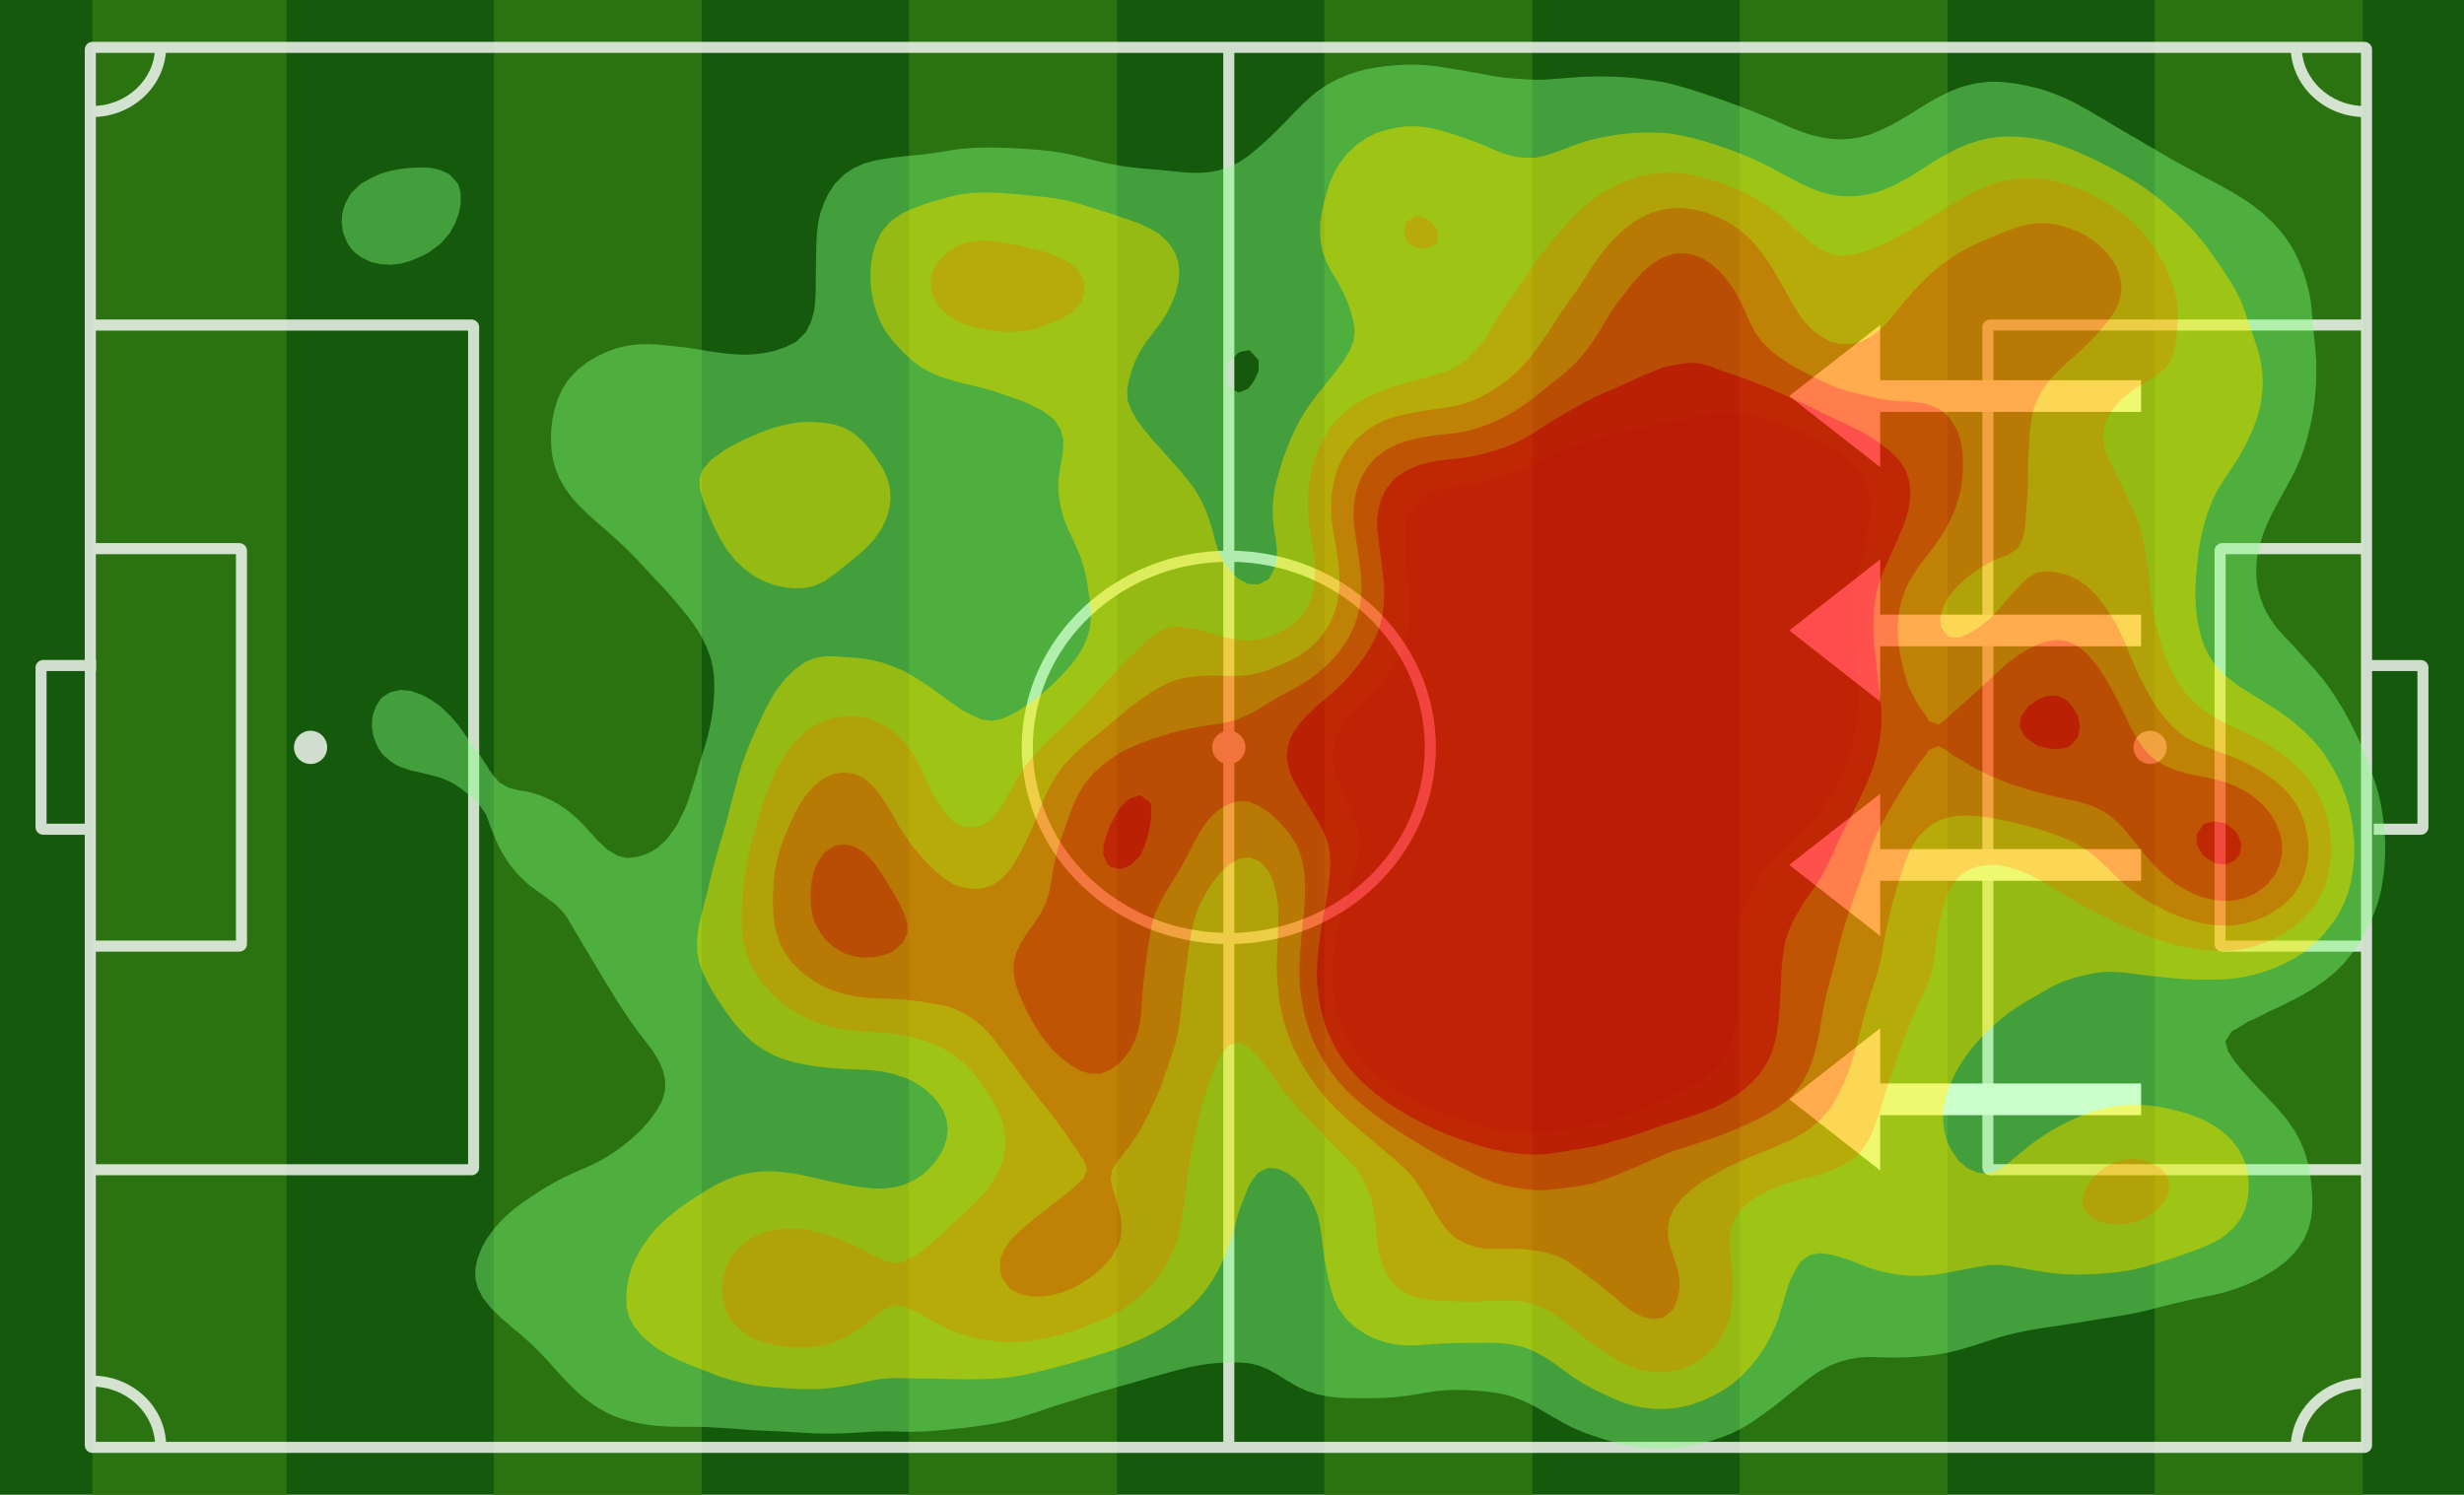 <svg id="Layer_2" data-name="Layer 2" xmlns="http://www.w3.org/2000/svg" viewBox="0 0 999.57 606.43">
  <g id="_ò__1" data-name="ò‡_1">
    <g>
      <rect width="999.57" height="606.43" style="fill: #14590c; stroke-width: 0px;"/>
      <g>
        <rect x="37.51" width="78.72" height="606.43" style="fill: #2a7310; stroke-width: 0px;"/>
        <rect x="200.32" width="84.37" height="606.43" style="fill: #2a7310; stroke-width: 0px;"/>
        <rect x="368.77" width="84.37" height="606.43" style="fill: #2a7310; stroke-width: 0px;"/>
        <rect x="537.23" width="84.37" height="606.43" style="fill: #2a7310; stroke-width: 0px;"/>
        <rect x="705.68" width="84.37" height="606.43" style="fill: #2a7310; stroke-width: 0px;"/>
        <rect x="874.13" width="84.37" height="606.43" style="fill: #2a7310; stroke-width: 0px;"/>
      </g>
    </g>
    <g style="opacity: .8;">
      <g>
        <path d="M959.15,589.46H37.51c-1.72,0-3.12-1.4-3.12-3.12V20.09c0-1.72,1.4-3.12,3.12-3.12h921.64c1.72,0,3.12,1.4,3.12,3.12v566.25c0,1.72-1.4,3.12-3.12,3.12ZM38.88,584.97h918.9V21.46H38.88v563.51Z" style="fill: #fff; stroke-width: 0px;"/>
        <path d="M37.31,47.5v-4.49c14.12,0,25.61-10.84,25.61-24.17h4.49c0,15.81-13.5,28.66-30.1,28.66Z" style="fill: #fff; stroke-width: 0px;"/>
        <path d="M67.41,586.75h-4.49c0-13.33-11.49-24.17-25.61-24.17v-4.49c16.6,0,30.1,12.86,30.1,28.66Z" style="fill: #fff; stroke-width: 0px;"/>
        <path d="M933.74,587.6h-4.49c0-15.81,13.5-28.66,30.1-28.66v4.49c-14.12,0-25.61,10.84-25.61,24.17Z" style="fill: #fff; stroke-width: 0px;"/>
        <path d="M959.34,47.5c-16.6,0-30.1-12.86-30.1-28.66h4.49c0,13.33,11.49,24.17,25.61,24.17v4.49Z" style="fill: #fff; stroke-width: 0px;"/>
      </g>
      <path d="M191.25,476.81H37.31v-4.49h152.59V134.12H37.31v-4.49h153.94c1.73,0,3.14,1.39,3.14,3.1v340.99c0,1.71-1.41,3.1-3.14,3.1Z" style="fill: #fff; stroke-width: 0px;"/>
      <path d="M97.06,386.09h-59.75v-4.49h58.4v-156.77h-58.4v-4.49h59.75c1.73,0,3.14,1.39,3.14,3.1v159.55c0,1.71-1.41,3.1-3.14,3.1Z" style="fill: #fff; stroke-width: 0px;"/>
      <path d="M961.26,476.81h-153.94c-1.73,0-3.14-1.39-3.14-3.1V132.72c0-1.71,1.41-3.1,3.14-3.1h153.94v4.49h-152.59v338.2h152.59v4.49Z" style="fill: #fff; stroke-width: 0px;"/>
      <path d="M961.26,386.09h-59.75c-1.73,0-3.14-1.39-3.14-3.1v-159.55c0-1.71,1.41-3.1,3.14-3.1h59.75v4.49h-58.4v156.77h58.4v4.49Z" style="fill: #fff; stroke-width: 0px;"/>
      <path d="M125.99,309.96h0c-3.72,0-6.74-3.02-6.74-6.74h0c0-3.72,3.02-6.74,6.74-6.74h0c3.72,0,6.74,3.02,6.74,6.74h0c0,3.72-3.02,6.74-6.74,6.74Z" style="fill: #fff; stroke-width: 0px;"/>
      <g>
        <path d="M498.49,383.01c-46.32,0-84.01-35.8-84.01-79.8s37.68-79.8,84.01-79.8,84.01,35.8,84.01,79.8-37.68,79.8-84.01,79.8ZM498.49,227.91c-43.84,0-79.51,33.78-79.51,75.3s35.67,75.3,79.51,75.3,79.51-33.78,79.51-75.3-35.67-75.3-79.51-75.3Z" style="fill: #fff; stroke-width: 0px;"/>
        <rect x="496.24" y="20.1" width="4.49" height="566.24" style="fill: #fff; stroke-width: 0px;"/>
        <path d="M498.49,309.96h0c-3.72,0-6.74-3.02-6.74-6.74h0c0-3.72,3.02-6.74,6.74-6.74h0c3.72,0,6.74,3.02,6.74,6.74h0c0,3.72-3.02,6.74-6.74,6.74Z" style="fill: #fff; stroke-width: 0px;"/>
      </g>
      <path d="M872.25,309.96h0c-3.72,0-6.74-3.02-6.74-6.74h0c0-3.72,3.02-6.74,6.74-6.74h0c3.72,0,6.74,3.02,6.74,6.74h0c0,3.72-3.02,6.74-6.74,6.74Z" style="fill: #fff; stroke-width: 0px;"/>
      <path d="M36.63,338.67h-19.08c-1.73,0-3.14-1.39-3.14-3.1v-64.71c0-1.71,1.41-3.1,3.14-3.1h21.4v4.49h-20.06v61.92h17.74v4.49Z" style="fill: #fff; stroke-width: 0px;"/>
      <path d="M982.02,338.67h-19.09v-4.49h17.74v-61.92h-20.06v-4.49h21.4c1.73,0,3.14,1.39,3.14,3.1v64.71c0,1.71-1.41,3.1-3.14,3.1Z" style="fill: #fff; stroke-width: 0px;"/>
    </g>
    <polygon points="868.58 452.44 762.73 452.44 762.73 474.86 725.85 446.01 762.73 417.16 762.73 439.58 868.58 439.58 868.58 452.44" style="fill: #fff; stroke-width: 0px;"/>
    <polygon points="868.58 357.33 762.73 357.33 762.73 379.75 725.85 350.9 762.73 322.05 762.73 344.48 868.58 344.48 868.58 357.33" style="fill: #fff; stroke-width: 0px;"/>
    <polygon points="868.58 262.22 762.73 262.22 762.73 284.64 725.85 255.79 762.73 226.95 762.73 249.37 868.58 249.37 868.58 262.22" style="fill: #fff; stroke-width: 0px;"/>
    <polygon points="868.58 167.11 762.73 167.11 762.73 189.53 725.85 160.68 762.73 131.84 762.73 154.26 868.58 154.26 868.58 167.11" style="fill: #fff; stroke-width: 0px;"/>
  </g>
<g style="opacity: 0.7" transform="translate(10,50)"><path d="M154.388,56.485L156.485,55.844L160.485,54.167L163.82,52.485L164.485,52.064L168.485,49.03L169.093,48.485L172.485,44.512L172.505,44.485L174.693,40.485L176.163,36.485L176.485,34.761L176.889,32.485L176.885,28.485L176.485,26.788L175.792,24.485L172.485,20.886L171.918,20.485L168.485,18.918L164.485,18.045L160.485,17.945L156.485,18.118L152.485,18.521L148.485,19.294L144.485,20.443L144.376,20.485L140.485,22.25L136.488,24.485L136.485,24.487L132.485,28.265L132.301,28.485L130.077,32.485L128.872,36.485L128.591,40.485L129.225,44.485L130.846,48.485L132.485,50.899L133.99,52.485L136.485,54.34L140.485,56.299L141.173,56.485L144.485,57.21L148.485,57.413L152.485,56.978ZM676.266,536.485L676.485,536.45L680.485,535.569L684.485,534.465L688.485,533.126L690.079,532.485L692.485,531.522L696.485,529.536L698.273,528.485L700.485,527.118L704.297,524.485L704.485,524.349L708.485,521.427L709.749,520.485L712.485,518.335L714.836,516.485L716.485,515.101L719.771,512.485L720.485,511.867L724.485,508.742L724.882,508.485L728.485,506.05L731.552,504.485L732.485,503.994L736.485,502.443L740.485,501.354L744.485,500.739L748.485,500.546L752.485,500.647L756.485,500.76L760.485,500.756L764.485,500.627L766.723,500.485L768.485,500.384L772.485,500.005L776.485,499.455L780.485,498.698L784.485,497.731L788.485,496.6L788.836,496.485L792.485,495.351L796.485,494.029L800.485,492.738L801.317,492.485L804.485,491.596L808.485,490.65L812.485,489.846L816.485,489.147L820.485,488.516L820.678,488.485L824.485,487.92L828.485,487.324L832.485,486.688L836.485,486.022L840.485,485.365L844.485,484.728L845.986,484.485L848.485,484.105L852.485,483.437L856.485,482.662L860.485,481.745L864.485,480.739L865.473,480.485L868.485,479.745L872.485,478.741L876.485,477.793L880.485,476.88L882.407,476.485L884.485,476.072L888.485,475.28L892.485,474.279L896.485,473.033L898,472.485L900.485,471.571L904.485,469.833L907.119,468.485L908.485,467.754L912.485,465.35L913.732,464.485L916.485,462.409L918.631,460.485L920.485,458.576L922.235,456.485L924.485,453.102L924.843,452.485L926.502,448.485L927.507,444.485L927.998,440.485L928.029,436.485L927.819,432.485L927.423,428.485L926.814,424.485L925.902,420.485L924.622,416.485L924.485,416.153L922.916,412.485L920.672,408.485L920.485,408.2L917.904,404.485L916.485,402.727L914.555,400.485L912.485,398.128L910.901,396.485L908.485,393.88L907.044,392.485L904.485,389.676L903.247,388.485L900.485,385.287L899.676,384.485L896.485,380.511L896.46,380.485L893.817,376.485L892.769,372.485L895.254,368.485L896.485,367.83L900.485,365.439L901.905,364.485L904.485,363.403L908.485,361.451L910.196,360.485L912.485,359.493L916.485,357.569L918.526,356.485L920.485,355.575L924.485,353.413L926.001,352.485L928.485,351.042L932.22,348.485L932.485,348.305L936.485,345.126L937.184,344.485L940.485,341.257L941.182,340.485L944.371,336.485L944.485,336.326L947.062,332.485L948.485,329.999L949.357,328.485L951.39,324.485L952.485,321.909L953.118,320.485L954.587,316.485L955.662,312.485L956.424,308.485L956.485,308.029L957.011,304.485L957.394,300.485L957.593,296.485L957.604,292.485L957.431,288.485L957.085,284.485L956.549,280.485L956.485,280.133L955.884,276.485L955.003,272.485L953.868,268.485L952.494,264.485L952.485,264.458L951.145,260.485L949.612,256.485L948.485,253.831L947.921,252.485L946.121,248.485L944.485,245.202L944.114,244.485L942.023,240.485L940.485,237.748L939.732,236.485L937.227,232.485L936.485,231.347L934.478,228.485L932.485,225.746L931.42,224.485L928.485,220.996L927.998,220.485L924.485,216.579L924.395,216.485L920.81,212.485L920.485,212.129L916.974,208.485L916.485,207.946L913.432,204.485L912.485,203.209L910.616,200.485L908.485,196.573L908.443,196.485L906.962,192.485L905.891,188.485L905.362,184.485L905.282,180.485L905.589,176.485L906.314,172.485L907.459,168.485L908.485,165.644L908.919,164.485L910.682,160.485L912.485,156.86L912.674,156.485L914.858,152.485L916.485,149.557L917.07,148.485L919.25,144.485L920.485,142.075L921.275,140.485L923.067,136.485L924.485,132.584L924.522,132.485L925.768,128.485L926.804,124.485L927.697,120.485L928.414,116.485L928.485,115.956L928.975,112.485L929.367,108.485L929.599,104.485L929.677,100.485L929.598,96.485L929.355,92.485L928.971,88.485L928.521,84.485L928.485,84.112L928.143,80.485L927.83,76.485L927.426,72.485L926.722,68.485L925.688,64.485L924.485,60.711L924.408,60.485L922.851,56.485L920.962,52.485L920.485,51.6L918.615,48.485L916.485,45.46L915.732,44.485L912.485,40.788L912.197,40.485L908.485,37.032L907.883,36.485L904.485,33.806L902.75,32.485L900.485,30.995L896.485,28.495L896.469,28.485L892.485,26.241L889.308,24.485L888.485,24.067L884.485,21.925L881.763,20.485L880.485,19.802L876.485,17.662L874.303,16.485L872.485,15.474L868.485,13.158L867.337,12.485L864.485,10.765L860.498,8.485L860.485,8.477L856.485,6.084L853.613,4.485L852.485,3.816L848.485,1.471L846.791,0.485L844.485,-0.96L840.485,-3.281L840.065,-3.515L836.485,-5.629L833.038,-7.515L832.485,-7.83L828.485,-9.84L824.519,-11.515L824.485,-11.53L820.485,-13.043L816.485,-14.245L812.485,-15.194L810.747,-15.515L808.485,-15.964L804.485,-16.532L800.485,-16.853L796.485,-16.807L792.485,-16.329L788.556,-15.515L788.485,-15.501L784.485,-14.307L780.485,-12.627L778.241,-11.515L776.485,-10.646L772.485,-8.417L771.007,-7.515L768.485,-5.986L764.632,-3.515L764.485,-3.425L760.485,-1.083L757.709,0.485L756.485,1.119L752.485,3.003L748.85,4.485L748.485,4.622L744.485,5.705L740.485,6.312L736.485,6.556L732.485,6.313L728.485,5.647L724.485,4.665L723.924,4.485L720.485,3.341L716.485,1.754L713.592,0.485L712.485,-0.025L708.485,-1.791L704.485,-3.4L704.191,-3.515L700.485,-5.057L696.485,-6.597L693.918,-7.515L692.485,-8.069L688.485,-9.531L684.485,-10.903L682.573,-11.515L680.485,-12.244L676.485,-13.538L672.485,-14.724L669.551,-15.515L668.485,-15.83L664.485,-16.736L660.485,-17.352L656.485,-17.906L652.485,-18.382L648.485,-18.703L644.485,-18.886L640.485,-18.976L636.485,-18.965L632.485,-18.841L628.485,-18.6L624.485,-18.276L620.485,-17.966L616.485,-17.689L612.485,-17.654L608.485,-17.85L604.485,-18.109L600.485,-18.466L596.485,-19.024L593.827,-19.515L592.485,-19.756L588.485,-20.496L584.485,-21.197L580.485,-21.863L576.485,-22.51L572.485,-23.134L568.955,-23.515L568.485,-23.564L564.485,-23.786L560.485,-23.767L556.485,-23.548L556.097,-23.515L552.485,-23.192L548.485,-22.687L544.485,-21.964L540.485,-20.918L536.485,-19.544L536.412,-19.515L532.485,-17.818L528.485,-15.691L528.2,-15.515L524.485,-13.025L522.617,-11.515L520.485,-9.638L518.222,-7.515L516.485,-5.766L514.26,-3.515L512.485,-1.645L510.368,0.485L508.485,2.411L506.342,4.485L504.485,6.289L502.055,8.485L500.485,9.906L497.334,12.485L496.485,13.191L492.485,15.853L491.24,16.485L488.485,17.822L484.485,19.094L480.485,19.848L476.485,20.139L472.485,20.066L468.485,19.744L464.485,19.34L460.485,18.942L456.485,18.616L452.485,18.258L448.485,17.82L444.485,17.25L440.485,16.549L440.178,16.485L436.485,15.673L432.485,14.7L428.485,13.665L424.485,12.723L423.186,12.485L420.485,11.949L416.485,11.355L412.485,10.913L408.485,10.575L404.485,10.29L400.485,10.076L396.485,9.941L392.485,9.857L388.485,9.87L384.485,10.015L380.485,10.328L376.485,10.855L372.485,11.513L368.485,12.128L365.74,12.485L364.485,12.64L360.485,13.05L356.485,13.442L352.485,13.908L348.485,14.481L344.485,15.201L340.485,16.381L340.22,16.485L336.485,18.149L332.829,20.485L332.485,20.757L328.745,24.485L328.485,24.837L326.092,28.485L324.485,31.897L324.228,32.485L322.779,36.485L321.891,40.485L321.422,44.485L321.184,48.485L321.078,52.485L321.007,56.485L320.973,60.485L320.937,64.485L320.89,68.485L320.705,72.485L320.485,74.398L320.183,76.485L319.044,80.485L317.064,84.485L316.485,85.259L313.148,88.485L312.485,88.913L308.485,90.864L304.485,92.249L303.545,92.485L300.485,93.143L296.485,93.678L292.485,93.915L288.485,93.766L284.485,93.411L280.485,92.921L277.617,92.485L276.485,92.304L272.485,91.608L268.485,91.017L264.485,90.579L260.485,90.146L256.485,89.761L252.485,89.603L248.485,89.743L244.485,90.243L240.485,91.156L236.828,92.485L236.485,92.607L232.485,94.43L228.963,96.485L228.485,96.784L224.485,99.864L223.837,100.485L220.485,104.158L220.227,104.485L217.784,108.485L216.485,111.443L216.06,112.485L214.863,116.485L214.069,120.485L213.611,124.485L213.502,128.485L213.719,132.485L214.309,136.485L215.43,140.485L216.485,142.98L217.138,144.485L219.508,148.485L220.485,149.846L222.491,152.485L224.485,154.707L226.281,156.485L228.485,158.616L230.59,160.485L232.485,162.185L235.125,164.485L236.485,165.689L239.636,168.485L240.485,169.254L243.935,172.485L244.485,173.012L247.911,176.485L248.485,177.075L251.627,180.485L252.485,181.394L255.343,184.485L256.485,185.677L259.132,188.485L260.485,189.97L262.702,192.485L264.485,194.538L266.102,196.485L268.485,199.383L269.344,200.485L272.219,204.485L272.485,204.902L274.664,208.485L276.485,212.185L276.635,212.485L278.14,216.485L279.127,220.485L279.641,224.485L279.781,228.485L279.667,232.485L279.358,236.485L278.824,240.485L278.093,244.485L277.162,248.485L276.485,250.948L276.025,252.485L274.777,256.485L273.561,260.485L272.485,264.385L272.452,264.485L271.17,268.485L269.904,272.485L268.556,276.485L268.485,276.683L266.75,280.485L264.767,284.485L264.485,285.016L261.983,288.485L260.485,290.516L258.312,292.485L256.485,294.185L252.485,296.411L252.207,296.485L248.485,297.654L244.485,298.104L240.485,297.155L239.379,296.485L236.485,294.772L234.019,292.485L232.485,291.077L230.203,288.485L228.485,286.654L226.521,284.485L224.485,282.437L222.237,280.485L220.485,279L216.873,276.485L216.485,276.219L212.485,274.117L208.555,272.485L208.485,272.456L204.485,271.31L200.485,270.639L196.485,269.628L194.344,268.485L192.485,267.346L189.986,264.485L188.485,262.359L187.41,260.485L184.716,256.485L184.485,256.167L181.761,252.485L180.485,250.593L178.972,248.485L176.485,244.954L176.129,244.485L172.754,240.485L172.485,240.204L168.555,236.485L168.485,236.429L164.485,233.704L162.349,232.485L160.485,231.611L156.485,230.274L152.485,229.925L148.485,230.77L145.616,232.485L144.485,233.478L142.507,236.485L141.128,240.485L140.814,244.485L141.424,248.485L142.917,252.485L144.485,255.074L145.642,256.485L148.485,258.945L150.985,260.485L152.485,261.192L156.485,262.533L160.485,263.435L164.485,264.395L164.816,264.485L168.485,265.493L172.485,267.104L174.853,268.485L176.485,269.531L180.251,272.485L180.485,272.697L184.437,276.485L184.485,276.551L187.18,280.485L188.485,284.129L188.6,284.485L190.206,288.485L191.912,292.485L192.485,293.577L194.013,296.485L196.485,300.344L196.574,300.485L199.811,304.485L200.485,305.165L203.956,308.485L204.485,308.943L208.485,311.896L209.388,312.485L212.485,314.778L214.795,316.485L216.485,318.044L218.764,320.485L220.485,322.946L221.364,324.485L223.689,328.485L224.485,329.761L226.064,332.485L228.478,336.485L228.485,336.496L230.858,340.485L232.485,343.204L233.206,344.485L235.652,348.485L236.485,349.809L238.113,352.485L240.485,356.285L240.609,356.485L243.194,360.485L244.485,362.387L245.894,364.485L248.485,368.024L248.823,368.485L251.862,372.485L252.485,373.287L254.898,376.485L256.485,379.108L257.304,380.485L258.995,384.485L259.876,388.485L259.784,392.485L258.638,396.485L256.485,400.423L256.451,400.485L253.535,404.485L252.485,405.691L249.951,408.485L248.485,409.886L245.626,412.485L244.485,413.425L240.544,416.485L240.485,416.527L236.485,419.164L234.231,420.485L232.485,421.435L228.485,423.325L225.806,424.485L224.485,425.052L220.485,426.857L217.205,428.485L216.485,428.856L212.485,431.081L210.165,432.485L208.485,433.56L204.485,436.211L204.07,436.485L200.485,439.038L198.549,440.485L196.485,442.281L194.067,444.485L192.485,446.221L190.457,448.485L188.485,451.168L187.498,452.485L185.293,456.485L184.485,458.654L183.748,460.485L182.864,464.485L182.789,468.485L183.783,472.485L184.485,473.841L185.847,476.485L188.485,479.824L188.977,480.485L192.485,483.918L193.007,484.485L196.485,487.416L197.596,488.485L200.485,490.785L202.336,492.485L204.485,494.302L206.727,496.485L208.485,498.141L210.683,500.485L212.485,502.374L214.343,504.485L216.485,506.879L217.944,508.485L220.485,511.172L221.784,512.485L224.485,515.062L226.167,516.485L228.485,518.3L231.559,520.485L232.485,521.084L236.485,523.354L239.071,524.485L240.485,525.046L244.485,526.331L248.485,527.307L252.485,528.017L256.419,528.485L256.485,528.493L260.485,528.76L264.485,528.86L268.485,528.862L272.485,528.893L276.485,528.971L280.485,529.185L284.485,529.439L288.485,529.705L292.485,530.032L296.485,530.283L300.485,530.473L304.485,530.635L308.485,530.83L312.485,531.069L316.485,531.327L320.485,531.515L324.485,531.607L328.485,531.602L332.485,531.481L336.485,531.291L340.485,531.063L344.485,530.813L348.485,530.695L352.485,530.733L356.485,530.866L360.485,530.896L364.485,530.773L368.485,530.503L372.485,530.178L376.485,529.806L380.485,529.376L384.485,528.882L387.24,528.485L388.485,528.314L392.485,527.684L396.485,526.958L400.485,526.047L404.485,524.886L405.636,524.485L408.485,523.572L412.485,522.247L416.485,520.909L417.75,520.485L420.485,519.649L424.485,518.402L428.485,517.106L430.385,516.485L432.485,515.86L436.485,514.687L440.485,513.542L444.152,512.485L444.485,512.397L448.485,511.293L452.485,510.123L456.485,508.939L458.078,508.485L460.485,507.829L464.485,506.708L468.485,505.632L472.485,504.67L473.449,504.485L476.485,503.905L480.485,503.314L484.485,502.929L488.485,502.789L492.485,502.782L496.485,503.07L500.485,503.97L501.801,504.485L504.485,505.597L508.485,507.838L509.498,508.485L512.485,510.308L516.151,512.485L516.485,512.67L520.485,514.448L524.485,515.71L528.267,516.485L528.485,516.527L532.485,516.999L536.485,517.229L540.485,517.266L544.485,517.281L548.485,517.229L552.485,517.077L556.485,516.795L558.933,516.485L560.485,516.309L564.485,515.702L568.485,515.012L572.485,514.431L576.485,514.02L580.485,513.879L584.485,513.984L588.485,514.206L592.485,514.53L596.485,515.014L600.485,515.802L602.901,516.485L604.485,516.985L608.485,518.585L612.407,520.485L612.485,520.525L616.485,522.831L619.308,524.485L620.485,525.162L624.485,527.424L626.519,528.485L628.485,529.469L632.485,531.165L636.286,532.485L636.485,532.555L640.485,533.871L644.485,535.05L648.485,536.047L650.785,536.485L652.485,536.834L656.485,537.382L660.485,537.678L664.485,537.738L668.485,537.555L672.485,537.134ZM492.485,109.235L490.814,108.485L488.485,106.252L487.784,104.485L487.668,100.485L488.485,97.664L489.058,96.485L492.485,92.996L494.38,92.485L496.485,92.082L497.332,92.485L500.485,96.048L500.637,96.485L500.567,100.485L500.485,100.745L498.746,104.485L496.485,107.595L494.635,108.485Z" fill="rgb(128, 255, 127)" opacity="0.6"/><path d="M316.738,188.485L320.485,187.631L324.485,185.789L326.258,184.485L328.485,182.952L331.604,180.485L332.485,179.827L336.485,176.613L336.643,176.485L340.485,173.139L341.196,172.485L344.485,168.928L344.861,168.485L347.595,164.485L348.485,162.77L349.556,160.485L350.755,156.485L351.264,152.485L351.041,148.485L350.116,144.485L348.485,140.729L348.378,140.485L345.826,136.485L344.485,134.5L342.943,132.485L340.485,129.506L339.451,128.485L336.485,125.918L334.168,124.485L332.485,123.562L328.485,122.216L324.485,121.536L320.485,121.239L316.485,121.175L312.485,121.55L308.485,122.299L304.485,123.364L301.105,124.485L300.485,124.716L296.485,126.296L292.485,128.094L291.553,128.485L288.485,130.068L284.485,132.274L284.109,132.485L280.485,135.12L278.513,136.485L276.485,138.846L275.013,140.485L273.716,144.485L273.951,148.485L275.055,152.485L276.485,156.149L276.592,156.485L278.212,160.485L280.025,164.485L280.485,165.376L282.104,168.485L284.485,172.484L284.485,172.485L287.606,176.485L288.485,177.5L291.642,180.485L292.485,181.236L296.485,184.051L297.323,184.485L300.485,186.074L304.485,187.466L308.485,188.334L310.065,188.485L312.485,188.734L316.485,188.547ZM673.731,520.485L676.485,519.777L680.485,518.311L684.485,516.507L684.528,516.485L688.485,514.355L691.361,512.485L692.485,511.681L696.26,508.485L696.485,508.273L700.088,504.485L700.485,503.995L703.279,500.485L704.485,498.663L705.986,496.485L708.186,492.485L708.485,491.801L710.063,488.485L711.557,484.485L712.485,481.27L712.751,480.485L713.928,476.485L715.174,472.485L716.485,468.752L716.618,468.485L718.772,464.485L720.485,461.906L722.237,460.485L724.485,459.066L728.485,458.408L732.485,458.959L736.485,459.97L737.933,460.485L740.485,461.323L744.485,462.901L748.485,464.438L748.622,464.485L752.485,465.66L756.485,466.571L760.485,467.196L764.485,467.562L768.485,467.649L772.485,467.435L776.485,466.945L780.485,466.252L784.485,465.446L788.485,464.729L789.909,464.485L792.485,463.969L796.485,463.311L800.485,463.141L804.485,463.491L808.485,464.179L809.96,464.485L812.485,464.925L816.485,465.629L820.485,466.266L824.485,466.711L828.485,467.004L832.485,467.092L836.485,467.024L840.485,466.844L844.485,466.575L848.485,466.189L852.485,465.622L856.485,464.828L857.821,464.485L860.485,463.812L864.485,462.658L868.485,461.407L871.25,460.485L872.485,460.058L876.485,458.696L880.485,457.243L882.517,456.485L884.485,455.673L888.485,453.808L890.826,452.485L892.485,451.293L895.792,448.485L896.485,447.672L898.919,444.485L900.485,441.297L900.856,440.485L901.84,436.485L902.233,432.485L902.152,428.485L901.567,424.485L900.485,421.024L900.31,420.485L898.249,416.485L896.485,414.067L895.216,412.485L892.485,409.873L890.796,408.485L888.485,406.882L884.485,404.598L884.239,404.485L880.485,402.899L876.485,401.523L872.564,400.485L872.485,400.463L868.485,399.546L864.485,398.84L860.485,398.391L856.485,398.207L852.485,398.305L848.485,398.72L844.485,399.45L840.59,400.485L840.485,400.512L836.485,401.799L832.485,403.446L830.261,404.485L828.485,405.305L824.485,407.399L822.57,408.485L820.485,409.751L816.485,412.414L816.381,412.485L812.485,415.438L811.121,416.485L808.485,418.791L806.318,420.485L804.485,422.119L800.879,424.485L800.485,424.784L796.485,426.107L792.485,425.807L789.225,424.485L788.485,424.168L784.485,420.862L784.21,420.485L781.544,416.485L780.485,414.493L779.658,412.485L778.675,408.485L778.219,404.485L778.333,400.485L778.95,396.485L780.106,392.485L780.485,391.511L781.747,388.485L783.74,384.485L784.485,383.127L786.16,380.485L788.485,377.065L788.925,376.485L792.276,372.485L792.485,372.252L796.152,368.485L796.485,368.156L800.446,364.485L800.485,364.451L804.485,361.249L805.561,360.485L808.485,358.431L811.674,356.485L812.485,355.994L816.485,353.688L818.608,352.485L820.485,351.351L824.485,349.235L826.342,348.485L828.485,347.658L832.485,346.43L836.485,345.459L840.485,344.652L841.989,344.485L844.485,344.252L848.485,344.328L850.325,344.485L852.485,344.671L856.485,345.165L860.485,345.718L864.485,346.171L868.485,346.577L872.485,346.961L876.485,347.241L880.485,347.379L884.485,347.448L888.485,347.415L892.485,347.276L896.485,346.964L900.485,346.35L904.485,345.432L907.59,344.485L908.485,344.232L912.485,342.804L916.485,341.061L917.604,340.485L920.485,338.971L924.277,336.485L924.485,336.342L928.485,333.161L929.222,332.485L932.485,329.244L933.148,328.485L936.284,324.485L936.485,324.195L938.877,320.485L940.485,317.33L940.9,316.485L942.441,312.485L943.535,308.485L944.277,304.485L944.485,302.748L944.774,300.485L945.035,296.485L945.038,292.485L944.785,288.485L944.485,285.997L944.315,284.485L943.644,280.485L942.7,276.485L941.43,272.485L940.485,270.134L939.819,268.485L937.905,264.485L936.485,261.844L935.711,260.485L933.208,256.485L932.485,255.424L930.17,252.485L928.485,250.487L926.507,248.485L924.485,246.485L922.155,244.485L920.485,243.004L917.116,240.485L916.485,239.993L912.485,237.237L911.254,236.485L908.485,234.696L904.735,232.485L904.485,232.327L900.485,229.78L898.473,228.485L896.485,227.06L893.16,224.485L892.485,223.873L889.193,220.485L888.485,219.566L886.419,216.485L884.485,212.718L884.38,212.485L882.988,208.485L881.976,204.485L881.25,200.485L880.797,196.485L880.612,192.485L880.641,188.485L880.883,184.485L881.19,180.485L881.544,176.485L882.071,172.485L882.812,168.485L883.716,164.485L884.485,161.629L884.803,160.485L886.115,156.485L887.739,152.485L888.485,151.001L889.805,148.485L892.301,144.485L892.485,144.207L894.961,140.485L896.485,138.167L897.559,136.485L899.887,132.485L900.485,131.366L901.91,128.485L903.739,124.485L904.485,122.701L905.319,120.485L906.524,116.485L907.347,112.485L907.814,108.485L907.93,104.485L907.696,100.485L907.093,96.485L906.106,92.485L904.818,88.485L904.485,87.513L903.391,84.485L902.03,80.485L900.728,76.485L900.485,75.818L899.271,72.485L897.33,68.485L896.485,67.07L894.978,64.485L892.485,60.597L892.416,60.485L889.762,56.485L888.485,54.744L886.951,52.485L884.485,49.251L883.921,48.485L880.611,44.485L880.485,44.349L876.874,40.485L876.485,40.114L872.68,36.485L872.485,36.322L868.485,32.805L868.127,32.485L864.485,29.546L863.124,28.485L860.485,26.607L857.393,24.485L856.485,23.905L852.485,21.521L850.625,20.485L848.485,19.284L844.485,17.136L843.168,16.485L840.485,15.127L836.485,13.247L834.711,12.485L832.485,11.471L828.485,9.869L824.496,8.485L824.485,8.481L820.485,7.271L816.485,6.39L812.485,5.802L808.485,5.46L804.485,5.392L800.485,5.586L796.485,6.145L792.485,7.142L788.485,8.44L788.375,8.485L784.485,10.086L780.485,12.109L779.807,12.485L776.485,14.358L773.016,16.485L772.485,16.819L768.485,19.388L766.717,20.485L764.485,21.881L760.485,24.116L759.73,24.485L756.485,26.042L752.485,27.588L749.353,28.485L748.485,28.727L744.485,29.428L740.485,29.666L736.485,29.558L732.485,28.906L731.038,28.485L728.485,27.778L724.485,26.28L720.511,24.485L720.485,24.473L716.485,22.383L713.026,20.485L712.485,20.187L708.485,18.042L705.314,16.485L704.485,16.072L700.485,14.19L696.485,12.521L696.39,12.485L692.485,10.969L688.485,9.564L685.205,8.485L684.485,8.242L680.485,7.018L676.485,5.954L672.485,5.052L669.338,4.485L668.485,4.322L664.485,3.874L660.485,3.745L656.485,3.765L652.485,3.937L648.485,4.345L647.466,4.485L644.485,4.904L640.485,5.592L636.485,6.467L632.485,7.582L629.783,8.485L628.485,8.954L624.485,10.487L620.485,11.956L618.734,12.485L616.485,13.255L612.485,13.981L608.485,14.035L604.485,13.545L600.518,12.485L600.485,12.477L596.485,10.91L592.485,9.19L590.803,8.485L588.485,7.576L584.485,6.122L580.485,4.778L579.572,4.485L576.485,3.535L572.485,2.405L568.485,1.615L564.485,1.211L560.485,1.288L556.485,1.788L552.485,2.645L548.485,3.917L547.255,4.485L544.485,5.887L540.635,8.485L540.485,8.604L536.485,12.377L536.382,12.485L533.285,16.485L532.485,17.851L531.009,20.485L529.343,24.485L528.485,27.32L528.131,28.485L526.976,32.485L526.103,36.485L525.604,40.485L525.479,44.485L525.767,48.485L526.637,52.485L528.194,56.485L528.485,57.033L530.297,60.485L532.485,64.155L532.684,64.485L534.839,68.485L536.485,72.226L536.601,72.485L538.02,76.485L539.035,80.485L539.529,84.485L539.029,88.485L537.428,92.485L536.485,93.926L534.996,96.485L532.485,99.788L532.035,100.485L528.868,104.485L528.485,104.899L525.661,108.485L524.485,109.874L522.556,112.485L520.485,115.37L519.702,116.485L517.28,120.485L516.485,122.082L515.218,124.485L513.432,128.485L512.485,130.983L511.842,132.485L510.35,136.485L509.112,140.485L508.485,142.998L508.021,144.485L507.077,148.485L506.514,152.485L506.281,156.485L506.382,160.485L506.817,164.485L507.469,168.485L507.962,172.485L507.959,176.485L507.098,180.485L504.994,184.485L504.485,185.056L500.485,187.118L496.485,186.949L492.485,184.908L491.976,184.485L488.485,180.831L488.196,180.485L485.661,176.485L484.485,173.929L483.89,172.485L482.712,168.485L481.686,164.485L480.485,160.653L480.437,160.485L478.953,156.485L477.021,152.485L476.485,151.614L474.686,148.485L472.485,145.611L471.657,144.485L468.485,140.682L468.314,140.485L464.744,136.485L464.485,136.172L461.188,132.485L460.485,131.609L457.593,128.485L456.485,127.08L454.183,124.485L452.485,122.086L451.237,120.485L448.969,116.485L448.485,115.14L447.434,112.485L447.25,108.485L447.882,104.485L448.485,102.555L449.029,100.485L450.504,96.485L452.485,92.569L452.526,92.485L455.106,88.485L456.485,86.726L458.19,84.485L460.485,81.445L461.178,80.485L463.676,76.485L464.485,74.832L465.611,72.485L467.044,68.485L468.015,64.485L468.427,60.485L467.985,56.485L466.613,52.485L464.485,49.088L464.048,48.485L460.485,45.117L459.64,44.485L456.485,42.696L452.485,40.83L451.675,40.485L448.485,39.372L444.485,37.999L440.485,36.634L440.057,36.485L436.485,35.405L432.485,34.15L428.485,32.842L427.263,32.485L424.485,31.729L420.485,30.893L416.485,30.269L412.485,29.772L408.485,29.356L404.485,28.961L400.485,28.611L398.713,28.485L396.485,28.333L392.485,28.134L388.485,28.089L384.485,28.256L382.398,28.485L380.485,28.702L376.485,29.52L372.485,30.597L368.485,31.764L366.146,32.485L364.485,33.032L360.485,34.5L356.485,36.296L356.137,36.485L352.485,38.932L350.657,40.485L348.485,43.005L347.433,44.485L345.437,48.485L344.485,51.411L344.179,52.485L343.441,56.485L343.091,60.485L343.145,64.485L343.579,68.485L344.335,72.485L344.485,73.048L345.489,76.485L347.117,80.485L348.485,83.067L349.331,84.485L352.348,88.485L352.485,88.663L355.955,92.485L356.485,93.057L360.272,96.485L360.485,96.666L364.485,99.522L366.323,100.485L368.485,101.559L372.485,103.152L376.485,104.384L376.858,104.485L380.485,105.457L384.485,106.41L388.485,107.4L392.363,108.485L392.485,108.521L396.485,109.856L400.485,111.261L404.129,112.485L404.485,112.642L408.485,114.417L412.485,116.413L412.635,116.485L416.485,119.252L417.857,120.485L420.38,124.485L420.485,124.885L421.364,128.485L421.29,132.485L420.704,136.485L420.485,137.517L419.936,140.485L419.429,144.485L419.345,148.485L419.717,152.485L420.462,156.485L420.485,156.563L421.613,160.485L423.159,164.485L424.485,167.228L425.079,168.485L426.915,172.485L428.485,176.382L428.524,176.485L429.766,180.485L430.683,184.485L431.349,188.485L431.952,192.485L432.418,196.485L432.485,198.578L432.542,200.485L432.485,201.111L432.172,204.485L431.132,208.485L429.419,212.485L428.485,214.052L426.954,216.485L424.485,219.715L423.857,220.485L420.485,224.163L420.178,224.485L416.485,228.123L416.074,228.485L412.485,231.678L411.414,232.485L408.485,234.808L405.949,236.485L404.485,237.508L400.485,239.859L399.018,240.485L396.485,241.628L392.485,242.458L388.485,241.96L384.878,240.485L384.485,240.32L380.485,238.176L378.055,236.485L376.485,235.476L372.485,232.498L372.468,232.485L368.485,229.688L366.789,228.485L364.485,226.922L360.621,224.485L360.485,224.396L356.485,222.145L352.539,220.485L352.485,220.461L348.485,219.027L344.485,217.958L340.485,217.243L336.485,216.81L332.485,216.537L331.493,216.485L328.485,216.282L324.485,216.254L323.343,216.485L320.485,216.994L316.485,218.669L314.02,220.485L312.485,221.511L309.527,224.485L308.485,225.492L306.132,228.485L304.485,230.718L303.412,232.485L301.195,236.485L300.485,237.807L299.224,240.485L297.366,244.485L296.485,246.361L295.578,248.485L293.868,252.485L292.485,256.005L292.303,256.485L290.878,260.485L289.657,264.485L288.559,268.485L288.485,268.769L287.48,272.485L286.434,276.485L285.436,280.485L284.485,284.17L284.396,284.485L283.192,288.485L281.987,292.485L280.831,296.485L280.485,297.827L279.712,300.485L278.682,304.485L277.715,308.485L276.774,312.485L276.485,313.719L275.714,316.485L274.671,320.485L273.678,324.485L273.015,328.485L272.705,332.485L272.885,336.485L273.643,340.485L275.019,344.485L276.485,347.453L276.972,348.485L279.211,352.485L280.485,354.475L281.719,356.485L284.485,360.476L284.491,360.485L287.452,364.485L288.485,365.751L290.892,368.485L292.485,370.17L294.979,372.485L296.485,373.723L300.485,376.34L300.761,376.485L304.485,378.435L308.485,379.919L310.494,380.485L312.485,381.053L316.485,381.88L320.485,382.558L324.485,383.064L328.485,383.438L332.485,383.703L336.485,383.869L340.485,384L344.485,384.276L346.121,384.485L348.485,384.827L352.485,385.737L356.485,387.019L359.935,388.485L360.485,388.768L364.485,391.331L365.974,392.485L368.485,394.92L369.941,396.485L372.485,400.275L372.612,400.485L374.028,404.485L374.436,408.485L373.903,412.485L372.526,416.485L372.485,416.559L370.034,420.485L368.485,422.42L366.512,424.485L364.485,426.38L361.362,428.485L360.485,429.007L356.485,430.711L352.485,431.715L348.485,432.191L344.485,432.189L340.485,431.792L336.485,431.216L332.485,430.476L328.485,429.646L324.485,428.794L323.053,428.485L320.485,427.883L316.485,426.979L312.485,426.181L308.485,425.639L304.485,425.244L300.485,425.222L296.485,425.521L292.485,426.159L288.485,427.207L285.136,428.485L284.485,428.724L280.485,430.641L277.331,432.485L276.485,432.98L272.485,435.478L270.933,436.485L268.485,438.133L265.198,440.485L264.485,441.064L260.485,444.282L260.231,444.485L256.485,448.068L256.06,448.485L252.833,452.485L252.485,453.027L250.075,456.485L248.485,459.43L247.861,460.485L246.181,464.485L245.039,468.485L244.485,471.702L244.342,472.485L244.046,476.485L244.211,480.485L244.485,481.514L245.232,484.485L247.422,488.485L248.485,489.727L250.9,492.485L252.485,493.863L255.72,496.485L256.485,497.004L260.485,499.444L262.4,500.485L264.485,501.449L268.485,503.151L271.63,504.485L272.485,504.793L276.485,506.328L280.485,507.891L282.112,508.485L284.485,509.244L288.485,510.37L292.485,511.355L296.485,512.07L299.782,512.485L300.485,512.573L304.485,512.929L308.485,513.209L312.485,513.438L316.485,513.589L320.485,513.574L324.485,513.371L328.485,512.964L331.563,512.485L332.485,512.339L336.485,511.583L340.485,510.748L344.485,509.906L348.485,509.323L352.485,509.081L356.485,509.126L360.485,509.222L364.485,509.282L368.485,509.319L372.485,509.4L376.485,509.501L380.485,509.57L384.485,509.577L388.485,509.51L392.485,509.361L396.485,509.121L400.485,508.673L401.521,508.485L404.485,507.998L408.485,507.132L412.485,506.201L416.485,505.214L419.217,504.485L420.485,504.161L424.485,503.069L428.485,501.895L432.485,500.654L433.025,500.485L436.485,499.412L440.485,498.144L444.485,496.785L445.272,496.485L448.485,495.223L452.485,493.467L454.598,492.485L456.485,491.529L460.485,489.365L461.982,488.485L464.485,486.824L467.849,484.485L468.485,483.964L472.485,480.654L472.687,480.485L476.485,476.605L476.6,476.485L479.782,472.485L480.485,471.417L482.419,468.485L484.485,464.668L484.587,464.485L486.469,460.485L488.031,456.485L488.485,455.173L489.51,452.485L490.672,448.485L491.721,444.485L492.485,441.784L492.933,440.485L494.486,436.485L496.009,432.485L496.485,431.337L498.251,428.485L500.485,425.753L502.891,424.485L504.485,423.837L508.485,424.164L509.2,424.485L512.485,426.047L515.674,428.485L516.485,429.225L519.126,432.485L520.485,434.388L521.655,436.485L523.586,440.485L524.485,442.968L524.939,444.485L525.688,448.485L526.208,452.485L526.72,456.485L527.26,460.485L527.959,464.485L528.485,466.97L528.783,468.485L529.745,472.485L530.98,476.485L532.485,479.89L532.754,480.485L535.581,484.485L536.485,485.44L539.74,488.485L540.485,489.035L544.485,491.605L546.251,492.485L548.485,493.44L552.485,494.713L556.485,495.53L560.485,495.833L564.485,495.8L568.485,495.549L572.485,495.271L576.485,495.016L580.485,494.881L584.485,494.848L588.485,494.824L592.485,494.784L596.485,494.804L600.485,495.079L604.485,495.692L607.661,496.485L608.485,496.701L612.485,498.322L616.462,500.485L616.485,500.498L620.485,503.127L622.355,504.485L624.485,506.019L627.869,508.485L628.485,508.916L632.485,511.438L634.375,512.485L636.485,513.61L640.485,515.574L642.463,516.485L644.485,517.408L648.485,519.013L652.485,520.238L653.667,520.485L656.485,521.071L660.485,521.547L664.485,521.667L668.485,521.414L672.485,520.799Z" fill="rgb(255, 243, 0)" opacity="0.71"/><path d="M572.928,48.485L573.34,44.485L572.485,42.647L571.063,40.485L568.485,38.519L564.485,37.508L560.485,40.061L560.213,40.485L559.545,44.485L560.485,47.499L561.082,48.485L564.485,50.596L568.485,50.848L572.485,48.965ZM404.061,84.485L404.485,84.456L408.485,83.744L412.485,82.569L416.485,81.084L418.05,80.485L420.485,79.352L424.485,77.023L425.224,76.485L428.485,72.753L428.677,72.485L429.974,68.485L429.83,64.485L428.485,61.39L428.026,60.485L424.485,57.166L423.557,56.485L420.485,54.84L416.485,53.186L414.593,52.485L412.485,51.864L408.485,50.812L404.485,49.85L400.485,48.993L397.6,48.485L396.485,48.315L392.485,47.851L388.485,47.683L384.485,47.946L381.972,48.485L380.485,48.873L376.485,50.911L374.256,52.485L372.485,54.151L370.398,56.485L368.485,59.794L368.143,60.485L367.504,64.485L368.038,68.485L368.485,69.658L369.709,72.485L372.485,76.098L372.842,76.485L376.485,79.199L378.763,80.485L380.485,81.288L384.485,82.553L388.485,83.437L392.485,84.081L396.199,84.485L396.485,84.514L400.485,84.695ZM859.478,444.485L860.485,443.946L864.485,441.263L865.51,440.485L868.485,436.808L868.723,436.485L869.965,432.485L869.607,428.485L868.485,426.469L867.047,424.485L864.485,422.729L860.485,420.91L858.55,420.485L856.485,420.162L852.485,420.268L851.513,420.485L848.485,421.332L844.485,423.271L842.604,424.485L840.485,426.337L838.373,428.485L836.485,431.314L835.777,432.485L834.587,436.485L835.202,440.485L836.485,442.133L839.16,444.485L840.485,445.117L844.485,446.337L848.485,446.837L852.485,446.608L856.485,445.657ZM674.523,504.485L676.485,503.581L680.485,500.985L681.145,500.485L684.485,497.416L685.394,496.485L688.367,492.485L688.485,492.265L690.339,488.485L691.633,484.485L692.389,480.485L692.485,479.497L692.768,476.485L692.928,472.485L692.833,468.485L692.502,464.485L692.485,464.333L692.031,460.485L691.687,456.485L691.61,452.485L692.128,448.485L692.485,447.454L693.633,444.485L696.485,440.492L696.491,440.485L700.485,437.006L701.197,436.485L704.485,434.568L708.485,432.495L708.508,432.485L712.485,430.929L716.485,429.635L720.485,428.49L720.504,428.485L724.485,427.44L728.485,426.346L732.485,425.056L733.909,424.485L736.485,423.275L740.485,421.038L741.329,420.485L744.485,417.715L745.503,416.485L748.047,412.485L748.485,411.683L749.93,408.485L751.448,404.485L752.485,401.371L752.751,400.485L753.929,396.485L755.154,392.485L756.44,388.485L756.485,388.35L757.858,384.485L759.229,380.485L760.485,376.639L760.541,376.485L762.022,372.485L763.539,368.485L764.485,365.952L765.11,364.485L766.818,360.485L768.485,356.526L768.504,356.485L770.463,352.485L772.165,348.485L772.485,347.53L773.543,344.485L774.45,340.485L775.024,336.485L775.418,332.485L775.959,328.485L776.485,325.661L776.73,324.485L777.636,320.485L778.76,316.485L780.244,312.485L780.485,311.93L782.5,308.485L784.485,305.861L786.13,304.485L788.485,302.969L792.485,301.532L796.485,300.87L800.485,300.95L804.485,301.712L808.485,302.916L812.467,304.485L812.485,304.493L816.485,306.556L820.168,308.485L820.485,308.664L824.485,311.147L826.517,312.485L828.485,313.683L832.485,316.071L833.173,316.485L836.485,318.299L840.485,320.29L840.85,320.485L844.485,322.238L848.485,324.24L848.966,324.485L852.485,326.15L856.485,327.876L857.964,328.485L860.485,329.487L864.485,330.883L868.485,332.138L869.659,332.485L872.485,333.296L876.485,334.236L880.485,334.924L884.485,335.436L888.485,335.719L892.485,335.782L896.485,335.566L900.485,334.953L904.485,333.957L908.485,332.584L908.713,332.485L912.485,330.838L916.485,328.669L916.77,328.485L920.485,325.996L922.322,324.485L924.485,322.567L926.492,320.485L928.485,318.052L929.62,316.485L931.875,312.485L932.485,311.023L933.456,308.485L934.527,304.485L935.209,300.485L935.555,296.485L935.565,292.485L935.245,288.485L934.635,284.485L933.712,280.485L932.485,276.683L932.416,276.485L930.609,272.485L928.485,268.882L928.221,268.485L925.118,264.485L924.485,263.735L921.324,260.485L920.485,259.671L916.606,256.485L916.485,256.39L912.485,253.618L910.587,252.485L908.485,251.217L904.485,249.085L903.253,248.485L900.485,247.06L896.485,245.169L894.993,244.485L892.485,243.201L888.485,241.077L887.458,240.485L884.485,238.54L881.733,236.485L880.485,235.415L877.677,232.485L876.485,231.053L874.646,228.485L872.485,225.091L872.124,224.485L870.068,220.485L868.485,216.79L868.361,216.485L867.012,212.485L865.876,208.485L864.913,204.485L864.485,202.581L863.994,200.485L863.201,196.485L862.574,192.485L862.103,188.485L861.766,184.485L861.328,180.485L860.736,176.485L860.485,174.887L860.066,172.485L859.271,168.485L858.246,164.485L856.907,160.485L856.485,159.415L855.187,156.485L853.241,152.485L852.485,150.651L851.441,148.485L849.54,144.485L848.485,142.319L847.544,140.485L845.553,136.485L844.485,133.919L843.949,132.485L843.191,128.485L843.358,124.485L844.445,120.485L844.485,120.406L846.748,116.485L848.485,114.409L850.279,112.485L852.485,110.583L855.15,108.485L856.485,107.52L860.485,105.003L861.404,104.485L864.485,102.516L867.282,100.485L868.485,99.193L870.44,96.485L871.964,92.485L872.485,89.699L872.667,88.485L873.143,84.485L873.432,80.485L873.509,76.485L873.215,72.485L872.485,69.226L872.336,68.485L871.055,64.485L869.439,60.485L868.485,58.576L867.515,56.485L865.235,52.485L864.485,51.38L862.513,48.485L860.485,45.917L859.332,44.485L856.485,41.407L855.544,40.485L852.485,37.812L850.792,36.485L848.485,34.845L844.882,32.485L844.485,32.24L840.485,30.015L837.463,28.485L836.485,28.012L832.485,26.337L828.485,24.888L827.173,24.485L824.485,23.697L820.485,22.818L816.485,22.333L812.485,22.231L808.485,22.452L804.485,23.057L800.485,23.962L798.761,24.485L796.485,25.264L792.485,27.029L789.554,28.485L788.485,29.018L784.485,31.329L782.63,32.485L780.485,33.766L776.485,36.222L776.069,36.485L772.485,38.708L769.632,40.485L768.485,41.202L764.485,43.576L762.804,44.485L760.485,45.775L756.485,47.843L755.042,48.485L752.485,49.725L748.485,51.35L745.016,52.485L744.485,52.687L740.485,53.591L736.485,53.85L732.485,52.996L731.478,52.485L728.485,51.095L724.785,48.485L724.485,48.291L720.485,44.939L720.036,44.485L716.485,41.288L715.674,40.485L712.485,37.733L711.029,36.485L708.485,34.595L705.451,32.485L704.485,31.876L700.485,29.529L698.43,28.485L696.485,27.558L692.485,25.896L688.61,24.485L688.485,24.44L684.485,23.1L680.485,21.956L676.485,21.047L673.053,20.485L672.485,20.386L668.485,20.006L664.485,20.036L660.543,20.485L660.485,20.492L656.485,21.243L652.485,22.334L648.485,23.895L647.16,24.485L644.485,25.776L640.485,27.999L639.717,28.485L636.485,30.621L634.072,32.485L632.485,33.841L629.668,36.485L628.485,37.723L625.825,40.485L624.485,42.054L622.244,44.485L620.485,46.692L618.899,48.485L616.485,51.665L615.772,52.485L612.784,56.485L612.485,56.958L610.029,60.485L608.485,63.051L607.529,64.485L604.839,68.485L604.485,68.984L601.761,72.485L600.485,74.467L598.96,76.485L596.549,80.485L596.485,80.591L594.246,84.485L592.485,87.138L591.642,88.485L588.504,92.485L588.485,92.505L584.485,96.303L584.26,96.485L580.485,98.83L577.178,100.485L576.485,100.754L572.485,101.958L568.485,103.158L564.485,104.362L564.076,104.485L560.485,105.334L556.485,106.41L552.485,107.791L550.912,108.485L548.485,109.387L544.485,111.323L542.543,112.485L540.485,113.646L536.485,116.394L536.373,116.485L532.485,120.022L532.069,120.485L529.03,124.485L528.485,125.336L526.687,128.485L524.823,132.485L524.485,133.366L523.336,136.485L522.199,140.485L521.373,144.485L520.835,148.485L520.58,152.485L520.585,156.485L520.845,160.485L521.347,164.485L522.024,168.485L522.67,172.485L523.176,176.485L523.47,180.485L523.475,184.485L523.019,188.485L521.97,192.485L520.485,196.134L520.298,196.485L517.422,200.485L516.485,201.492L512.734,204.485L512.485,204.654L508.485,206.796L504.485,208.429L504.275,208.485L500.485,209.428L496.485,209.823L492.485,209.603L488.485,208.87L486.785,208.485L484.485,207.866L480.485,206.673L476.485,205.616L472.485,204.771L470.309,204.485L468.485,204.156L464.485,204.48L464.475,204.485L460.485,206.05L457.279,208.485L456.485,209.009L452.642,212.485L452.485,212.606L448.485,216.435L448.442,216.485L444.492,220.485L444.485,220.491L440.765,224.485L440.485,224.768L437.107,228.485L436.485,229.154L433.348,232.485L432.485,233.386L429.546,236.485L428.485,237.571L425.656,240.485L424.485,241.615L421.5,244.485L420.485,245.42L417.283,248.485L416.485,249.265L413.207,252.485L412.485,253.242L409.382,256.485L408.485,257.603L406.116,260.485L404.485,263.002L403.45,264.485L401.174,268.485L400.485,269.871L398.934,272.485L396.759,276.485L396.485,276.988L393.838,280.485L392.485,282.129L389.106,284.485L388.485,284.855L384.485,285.694L380.485,285.317L378.77,284.485L376.485,283.129L374.005,280.485L372.485,278.644L371.096,276.485L368.628,272.485L368.485,272.233L366.654,268.485L364.807,264.485L364.485,263.813L362.961,260.485L360.749,256.485L360.485,256.081L357.963,252.485L356.485,250.733L354.264,248.485L352.485,246.93L349.03,244.485L348.485,244.134L344.485,242.117L340.485,240.893L336.99,240.485L336.485,240.428L334.985,240.485L332.485,240.58L328.485,241.153L324.485,242.306L320.485,244.292L320.207,244.485L316.485,247.12L315.04,248.485L312.485,250.992L311.274,252.485L308.485,256.204L308.303,256.485L305.923,260.485L304.485,263.293L303.936,264.485L302.255,268.485L300.732,272.485L300.485,273.173L299.379,276.485L298.181,280.485L297.014,284.485L296.485,286.247L295.842,288.485L294.746,292.485L293.771,296.485L292.975,300.485L292.485,303.637L292.347,304.485L291.83,308.485L291.415,312.485L291.075,316.485L290.881,320.485L290.839,324.485L291.109,328.485L291.679,332.485L292.485,335.659L292.695,336.485L294.237,340.485L296.372,344.485L296.485,344.663L299.098,348.485L300.485,350.239L302.448,352.485L304.485,354.563L306.732,356.485L308.485,357.873L312.402,360.485L312.485,360.537L316.485,362.694L320.485,364.442L320.605,364.485L324.485,365.816L328.485,366.852L332.485,367.609L336.485,368.118L340.485,368.435L341.234,368.485L344.485,368.707L348.485,369.008L352.485,369.44L356.485,370.056L360.485,370.94L364.485,372.089L365.624,372.485L368.485,373.59L372.485,375.388L374.432,376.485L376.485,377.774L379.984,380.485L380.485,380.921L384.03,384.485L384.485,384.986L387.338,388.485L388.485,390.02L390.199,392.485L392.485,396.089L392.733,396.485L394.857,400.485L396.471,404.485L396.485,404.541L397.497,408.485L397.936,412.485L397.797,416.485L396.939,420.485L396.485,421.672L395.383,424.485L393.308,428.485L392.485,429.699L390.477,432.485L388.485,434.802L386.995,436.485L384.485,438.985L382.959,440.485L380.485,442.79L378.666,444.485L376.485,446.582L374.386,448.485L372.485,450.338L369.917,452.485L368.485,453.907L365.137,456.485L364.485,457.168L360.485,459.864L358.935,460.485L356.485,461.978L352.485,462.525L348.485,461.448L346.978,460.485L344.485,459.504L340.485,457.297L339.056,456.485L336.485,455.353L332.485,453.579L329.847,452.485L328.485,451.986L324.485,450.691L320.485,449.625L316.485,448.812L313.314,448.485L312.485,448.403L308.485,448.466L308.279,448.485L304.485,448.872L300.485,449.87L296.485,451.464L294.651,452.485L292.485,453.879L289.491,456.485L288.485,457.584L286.288,460.485L284.485,464.197L284.359,464.485L283.321,468.485L282.914,472.485L283.087,476.485L283.964,480.485L284.485,481.662L285.846,484.485L288.485,487.797L289.116,488.485L292.485,491.118L294.809,492.485L296.485,493.302L300.485,494.72L304.485,495.682L308.485,496.311L310.347,496.485L312.485,496.664L316.485,496.716L319.335,496.485L320.485,496.378L324.485,495.589L328.485,494.347L332.485,492.653L332.836,492.485L336.485,490.333L339.462,488.485L340.485,487.626L344.476,484.485L344.485,484.475L348.485,481.292L350.721,480.485L352.485,479.487L356.485,479.802L357.649,480.485L360.485,481.536L364.485,483.787L365.401,484.485L368.485,485.994L372.485,488.185L373.006,488.485L376.485,489.928L380.485,491.396L384.126,492.485L384.485,492.571L388.485,493.39L392.485,494.026L396.485,494.498L400.485,494.646L404.485,494.423L408.485,493.911L412.485,493.259L416.43,492.485L416.485,492.473L420.485,491.449L424.485,490.277L428.485,488.949L429.766,488.485L432.485,487.401L436.485,485.73L439.322,484.485L440.485,483.914L444.485,481.78L446.563,480.485L448.485,479.121L451.836,476.485L452.485,475.902L456.055,472.485L456.485,472.005L459.447,468.485L460.485,467.05L462.219,464.485L464.433,460.485L464.485,460.372L466.255,456.485L467.704,452.485L468.485,449.257L468.675,448.485L469.397,444.485L470.019,440.485L470.635,436.485L471.097,432.485L471.529,428.485L472.068,424.485L472.485,421.96L472.733,420.485L473.512,416.485L474.309,412.485L475.236,408.485L476.186,404.485L476.485,403.148L477.129,400.485L478.26,396.485L479.52,392.485L480.485,389.319L480.804,388.485L482.223,384.485L483.854,380.485L484.485,379.101L486.563,376.485L488.485,374.094L492.485,372.899L496.485,374.619L498.152,376.485L500.485,378.649L501.744,380.485L504.485,383.973L504.79,384.485L507.499,388.485L508.485,389.688L510.451,392.485L512.485,394.913L513.72,396.485L516.485,399.594L517.251,400.485L520.485,403.915L521.012,404.485L524.485,407.996L524.964,408.485L528.485,412.071L528.906,412.485L532.485,416.087L532.898,416.485L536.485,420.152L536.815,420.485L540.316,424.485L540.485,424.731L542.979,428.485L544.485,431.759L544.815,432.485L546.179,436.485L547.193,440.485L547.907,444.485L548.291,448.485L548.485,451.189L548.583,452.485L549.08,456.485L549.948,460.485L551.376,464.485L552.485,466.72L553.545,468.485L556.485,472.087L556.958,472.485L560.485,474.811L564.485,476.392L564.9,476.485L568.485,477.154L572.485,477.593L576.485,477.803L580.485,477.949L584.485,478.055L588.485,478.053L592.485,477.9L596.485,477.665L600.485,477.584L604.485,477.747L608.485,478.22L612.485,479.284L615.398,480.485L616.485,480.935L620.485,483.162L622.345,484.485L624.485,486.046L627.384,488.485L628.485,489.401L632.276,492.485L632.485,492.648L636.485,495.552L637.793,496.485L640.485,498.27L643.893,500.485L644.485,500.843L648.485,503.059L651.721,504.485L652.485,504.799L656.485,505.947L660.485,506.608L664.485,506.749L668.485,506.313L672.485,505.317Z" fill="rgb(255, 182, 0)" opacity="0.757"/><path d="M664.789,484.485L668.485,481.445L669.129,480.485L670.659,476.485L671.369,472.485L671.221,468.485L670.397,464.485L669.089,460.485L668.485,458.499L667.754,456.485L666.793,452.485L666.561,448.485L667.212,444.485L668.485,441.674L668.992,440.485L671.965,436.485L672.485,436.01L676.282,432.485L676.485,432.341L680.485,429.489L681.957,428.485L684.485,427.053L688.485,424.762L688.979,424.485L692.485,422.737L696.485,420.877L697.361,420.485L700.485,419.169L704.485,417.577L707.145,416.485L708.485,415.94L712.485,414.264L716.425,412.485L716.485,412.457L720.485,410.331L723.364,408.485L724.485,407.677L728.262,404.485L728.485,404.264L731.81,400.485L732.485,399.557L734.446,396.485L736.485,392.578L736.532,392.485L738.356,388.485L739.942,384.485L740.485,382.887L741.322,380.485L742.5,376.485L743.574,372.485L744.485,368.976L744.619,368.485L745.651,364.485L746.689,360.485L747.792,356.485L748.485,354.272L749.067,352.485L750.392,348.485L751.645,344.485L752.485,341.321L752.705,340.485L753.525,336.485L754.193,332.485L754.951,328.485L755.83,324.485L756.485,321.485L756.705,320.485L757.663,316.485L758.784,312.485L759.97,308.485L760.485,306.825L761.259,304.485L762.591,300.485L764.117,296.485L764.485,295.682L766.21,292.485L768.485,289.219L769.126,288.485L772.485,285.368L773.814,284.485L776.485,282.953L780.485,281.56L784.485,280.93L788.485,280.867L792.485,281.156L796.485,281.651L800.485,282.31L804.485,283.157L808.485,284.077L810.083,284.485L812.485,285.127L816.485,286.265L820.485,287.475L823.446,288.485L824.485,288.863L828.485,290.481L832.485,292.363L832.701,292.485L836.485,294.883L838.619,296.485L840.485,297.999L843.201,300.485L844.485,301.674L847.261,304.485L848.485,305.642L851.489,308.485L852.485,309.32L856.485,312.454L856.526,312.485L860.485,315.105L862.807,316.485L864.485,317.388L868.485,319.403L870.809,320.485L872.485,321.216L876.485,322.712L880.485,323.876L883.152,324.485L884.485,324.783L888.485,325.344L892.485,325.563L896.485,325.392L900.485,324.713L901.29,324.485L904.485,323.57L908.485,321.97L911.322,320.485L912.485,319.815L916.485,316.974L917.053,316.485L920.485,312.85L920.772,312.485L923.21,308.485L924.485,305.515L924.881,304.485L925.898,300.485L926.415,296.485L926.435,292.485L925.963,288.485L925.064,284.485L924.485,282.738L923.657,280.485L921.641,276.485L920.485,274.716L918.808,272.485L916.485,269.989L914.873,268.485L912.485,266.519L909.642,264.485L908.485,263.694L904.485,261.29L902.951,260.485L900.485,259.205L896.485,257.421L894.077,256.485L892.485,255.849L888.485,254.371L884.485,252.893L883.444,252.485L880.485,251.199L876.485,248.961L875.801,248.485L872.485,245.832L871.043,244.485L868.485,241.726L867.486,240.485L864.593,236.485L864.485,236.319L862.155,232.485L860.485,229.461L859.971,228.485L857.953,224.485L856.485,221.313L856.102,220.485L854.388,216.485L852.738,212.485L852.485,211.838L850.991,208.485L849.123,204.485L848.485,203.227L846.757,200.485L844.485,196.883L844.158,196.485L841.072,192.485L840.485,191.679L837.195,188.485L836.485,187.722L832.485,184.966L831.298,184.485L828.485,183.221L824.485,182.22L820.485,181.774L816.485,182.187L812.535,184.485L812.485,184.514L808.512,188.485L808.485,188.506L804.93,192.485L804.485,192.902L801.529,196.485L800.485,197.556L797.802,200.485L796.485,201.615L792.903,204.485L792.485,204.79L788.485,207.148L784.984,208.485L784.485,208.673L781.394,208.485L780.485,208.391L777.413,204.485L776.997,200.485L778.254,196.485L780.21,192.485L780.485,192.082L783.442,188.485L784.485,187.372L787.755,184.485L788.485,183.849L792.485,181.012L793.381,180.485L796.485,178.564L800.485,176.57L800.78,176.485L804.485,175.234L808.485,172.513L808.507,172.485L810.558,168.485L811.43,164.485L811.802,160.485L812.03,156.485L812.321,152.485L812.485,150.804L812.687,148.485L812.687,144.485L812.695,140.485L812.801,136.485L813.002,132.485L813.234,128.485L813.523,124.485L813.985,120.485L814.819,116.485L816.21,112.485L816.485,111.929L818.371,108.485L820.485,105.496L821.294,104.485L824.485,100.996L825.006,100.485L828.485,97.095L829.155,96.485L832.485,93.597L833.681,92.485L836.485,89.821L837.816,88.485L840.485,85.667L841.61,84.485L844.485,81.104L844.988,80.485L847.78,76.485L848.485,75.139L849.708,72.485L850.552,68.485L850.485,64.485L849.521,60.485L848.485,58.231L847.608,56.485L844.647,52.485L844.485,52.314L840.485,48.612L840.328,48.485L836.485,45.818L834.007,44.485L832.485,43.753L828.485,42.292L824.485,41.182L820.485,40.535L816.485,40.536L812.485,41.14L808.485,42.144L804.485,43.589L802.208,44.485L800.485,45.191L796.485,46.83L792.691,48.485L792.485,48.578L788.485,50.494L784.905,52.485L784.485,52.745L780.485,55.41L778.931,56.485L776.485,58.409L773.966,60.485L772.485,61.858L769.75,64.485L768.485,65.825L765.972,68.485L764.485,70.225L762.51,72.485L760.485,74.969L759.226,76.485L756.485,79.859L755.909,80.485L752.485,83.965L751.852,84.485L748.485,86.865L745.271,88.485L744.485,88.798L740.485,89.66L736.485,89.618L732.485,88.626L732.19,88.485L728.485,86.395L725.972,84.485L724.485,83.144L721.997,80.485L720.485,78.519L719.17,76.485L716.731,72.485L716.485,72.093L714.522,68.485L712.485,64.927L712.246,64.485L709.955,60.485L708.485,58.146L707.444,56.485L704.625,52.485L704.485,52.306L701.377,48.485L700.485,47.535L697.24,44.485L696.485,43.876L692.485,41.094L691.466,40.485L688.485,38.937L684.485,37.13L682.692,36.485L680.485,35.772L676.485,34.887L672.485,34.435L668.485,34.455L664.485,35.029L660.485,36.162L659.669,36.485L656.485,37.899L652.485,40.211L652.102,40.485L648.485,43.421L647.265,44.485L644.485,47.254L643.305,48.485L640.485,51.803L639.945,52.485L637.015,56.485L636.485,57.255L634.405,60.485L632.485,63.53L631.899,64.485L629.247,68.485L628.485,69.563L626.342,72.485L624.485,75.197L623.561,76.485L620.891,80.485L620.485,81.11L618.328,84.485L616.485,87.177L615.624,88.485L612.765,92.485L612.485,92.839L609.544,96.485L608.485,97.634L605.758,100.485L604.485,101.645L601.156,104.485L600.485,104.996L596.485,107.771L595.37,108.485L592.485,110.055L588.485,112.059L587.475,112.485L584.485,113.585L580.485,114.642L576.485,115.385L572.485,115.933L568.91,116.485L568.485,116.547L564.485,117.23L560.485,117.984L556.485,118.928L552.485,120.233L551.894,120.485L548.485,122.063L544.593,124.485L544.485,124.559L540.485,127.999L540.013,128.485L536.68,132.485L536.485,132.769L534.289,136.485L532.532,140.485L532.485,140.628L531.335,144.485L530.538,148.485L530.105,152.485L529.998,156.485L530.201,160.485L530.688,164.485L531.391,168.485L532.089,172.485L532.485,175.127L532.682,176.485L533.123,180.485L533.39,184.485L533.348,188.485L532.9,192.485L532.485,194.472L532.016,196.485L530.597,200.485L528.587,204.485L528.485,204.648L525.729,208.485L524.485,209.92L521.859,212.485L520.485,213.671L516.485,216.384L516.295,216.485L512.485,218.425L508.485,220.227L507.822,220.485L504.485,221.787L500.485,223.055L496.485,223.872L492.485,224.228L488.485,224.237L484.485,224.153L480.485,224.082L476.485,224.248L474.404,224.485L472.485,224.717L468.485,225.497L464.485,226.846L461.155,228.485L460.485,228.835L456.485,231.256L454.646,232.485L452.485,233.945L449.096,236.485L448.485,236.928L444.485,240.242L444.228,240.485L440.485,243.654L439.565,244.485L436.485,246.956L434.617,248.485L432.485,250.136L429.702,252.485L428.485,253.511L425.278,256.485L424.485,257.307L421.569,260.485L420.485,261.894L418.598,264.485L416.485,268.035L416.22,268.485L414.22,272.485L412.529,276.485L412.485,276.598L410.941,280.485L409.358,284.485L408.485,286.543L407.604,288.485L405.674,292.485L404.485,294.967L403.618,296.485L401.282,300.485L400.485,301.789L398.26,304.485L396.485,306.495L393.637,308.485L392.485,309.222L388.485,310.474L384.485,310.666L380.485,310.118L376.485,308.593L376.317,308.485L372.485,306.014L370.681,304.485L368.485,302.599L366.42,300.485L364.485,298.458L362.806,296.485L360.485,293.671L359.58,292.485L356.751,288.485L356.485,288.068L354.261,284.485L352.485,281.258L352.028,280.485L349.683,276.485L348.485,274.608L346.913,272.485L344.485,269.329L343.586,268.485L340.485,265.704L337.921,264.485L336.485,263.861L332.485,263.428L328.485,263.924L327.1,264.485L324.485,265.595L320.695,268.485L320.485,268.652L317.092,272.485L316.485,273.213L314.399,276.485L312.485,279.922L312.226,280.485L310.451,284.485L308.658,288.485L308.485,288.898L307.154,292.485L305.893,296.485L304.922,300.485L304.485,303.015L304.253,304.485L303.84,308.485L303.615,312.485L303.545,316.485L303.711,320.485L304.14,324.485L304.485,326.145L305.035,328.485L306.376,332.485L308.326,336.485L308.485,336.726L311.296,340.485L312.485,341.767L315.391,344.485L316.485,345.383L320.485,348.189L320.994,348.485L324.485,350.369L328.485,352.049L329.836,352.485L332.485,353.298L336.485,354.166L340.485,354.692L344.485,354.987L348.485,355.125L352.485,355.254L356.485,355.447L360.485,355.879L364.485,356.48L364.513,356.485L368.485,357.155L372.485,357.888L376.485,358.984L379.869,360.485L380.485,360.757L384.485,363.178L386.108,364.485L388.485,366.429L390.462,368.485L392.485,370.732L393.866,372.485L396.485,375.943L396.884,376.485L399.905,380.485L400.485,381.276L402.875,384.485L404.485,386.668L405.868,388.485L408.485,391.922L408.943,392.485L412.082,396.485L412.485,397.048L415.345,400.485L416.485,402.146L418.445,404.485L420.485,407.53L421.292,408.485L424.065,412.485L424.485,413.282L426.963,416.485L428.485,419.348L429.587,420.485L430.991,424.485L429.48,428.485L428.485,429.088L424.93,432.485L424.485,432.737L420.485,435.94L419.929,436.485L416.485,438.997L414.802,440.485L412.485,442.189L409.637,444.485L408.485,445.406L404.765,448.485L404.485,448.734L400.546,452.485L400.485,452.558L397.583,456.485L396.485,459.1L395.945,460.485L395.626,464.485L396.485,468.36L396.52,468.485L399.415,472.485L400.485,473.335L404.485,475.178L408.485,475.911L412.485,475.97L416.485,475.471L420.485,474.406L424.485,472.932L425.434,472.485L428.485,470.768L432.06,468.485L432.485,468.156L436.485,464.877L436.934,464.485L440.485,460.571L440.556,460.485L443.008,456.485L444.485,452.734L444.57,452.485L444.96,448.485L444.722,444.485L444.485,443.027L443.838,440.485L442.693,436.485L441.376,432.485L440.485,428.626L440.402,428.485L440.485,428.24L441.106,424.485L443.804,420.485L444.485,419.949L446.957,416.485L448.485,414.729L449.84,412.485L452.485,408.637L452.561,408.485L454.643,404.485L456.485,400.836L456.626,400.485L458.429,396.485L460.235,392.485L460.485,391.901L461.788,388.485L463.114,384.485L464.461,380.485L464.485,380.417L465.854,376.485L467.024,372.485L467.93,368.485L468.485,364.942L468.559,364.485L469.078,360.485L469.455,356.485L469.832,352.485L470.317,348.485L470.882,344.485L471.425,340.485L471.952,336.485L472.485,332.972L472.562,332.485L473.261,328.485L474.082,324.485L475.287,320.485L476.485,317.47L476.915,316.485L479.089,312.485L480.485,310.112L481.64,308.485L484.485,304.684L484.688,304.485L488.485,300.875L489.136,300.485L492.485,298.541L496.485,297.809L500.485,299.143L501.985,300.485L504.485,303.257L505.151,304.485L506.72,308.485L507.731,312.485L508.369,316.485L508.485,318.324L508.586,320.485L508.563,324.485L508.485,327.738L508.463,328.485L508.316,332.485L508.122,336.485L507.985,340.485L507.982,344.485L508.198,348.485L508.485,351.219L508.592,352.485L509.088,356.485L509.838,360.485L510.862,364.485L512.135,368.485L512.485,369.39L513.564,372.485L515.38,376.485L516.485,378.527L517.486,380.485L519.835,384.485L520.485,385.466L522.442,388.485L524.485,391.215L525.437,392.485L528.485,396.089L528.838,396.485L532.485,400.299L532.679,400.485L536.485,404.028L537.02,404.485L540.485,407.472L541.73,408.485L544.485,410.861L546.465,412.485L548.485,414.276L551.203,416.485L552.485,417.651L555.914,420.485L556.485,421.044L560.304,424.485L560.485,424.699L563.864,428.485L564.485,429.454L566.617,432.485L568.485,435.662L569.037,436.485L571.33,440.485L572.485,442.615L573.78,444.485L576.485,448.479L576.49,448.485L580.485,452.265L580.799,452.485L584.485,454.475L588.485,455.894L591.975,456.485L592.485,456.556L596.485,456.637L600.485,456.605L604.485,456.63L608.485,456.775L612.485,457.31L616.485,458.04L620.485,459.144L623.658,460.485L624.485,460.866L628.485,463.494L629.802,464.485L632.485,466.452L635.18,468.485L636.485,469.434L640.416,472.485L640.485,472.538L644.485,475.815L645.251,476.485L648.485,479.329L649.983,480.485L652.485,482.238L656.485,484.297L657.245,484.485L660.485,485.152L664.485,484.646Z" fill="rgb(255, 121, 0)" opacity="0.805"/><path d="M351.282,336.485L352.485,335.758L356.225,332.485L356.485,331.954L358.095,328.485L358.045,324.485L356.7,320.485L356.485,320.112L354.802,316.485L352.565,312.485L352.485,312.354L350.153,308.485L348.485,305.741L347.667,304.485L344.892,300.485L344.485,299.937L341.199,296.485L340.485,295.785L336.485,293.386L332.485,292.56L328.485,293.222L324.485,295.871L323.972,296.485L321.428,300.485L320.485,302.648L319.906,304.485L319.152,308.485L318.846,312.485L318.902,316.485L319.447,320.485L320.485,324.241L320.568,324.485L322.836,328.485L324.485,330.726L326.169,332.485L328.485,334.39L331.943,336.485L332.485,336.74L336.485,337.976L340.485,338.51L344.485,338.361L348.485,337.479ZM620.558,432.485L624.485,432.037L628.485,431.52L632.485,430.905L636.485,430.024L640.485,428.701L640.988,428.485L644.485,427.195L648.485,425.62L651.017,424.485L652.485,423.929L656.485,422.224L660.154,420.485L660.485,420.353L664.485,418.677L668.485,417.148L670.331,416.485L672.485,415.821L676.485,414.559L680.485,413.249L682.728,412.485L684.485,411.934L688.485,410.456L692.485,408.807L693.255,408.485L696.485,407.102L700.485,405.252L702.142,404.485L704.485,403.318L708.485,401.117L709.533,400.485L712.485,398.464L715.009,396.485L716.485,395.063L718.787,392.485L720.485,390.084L721.515,388.485L723.585,384.485L724.485,382.224L725.161,380.485L726.342,376.485L727.285,372.485L728.094,368.485L728.485,366.246L728.799,364.485L729.485,360.485L730.246,356.485L731.154,352.485L732.184,348.485L732.485,347.363L733.236,344.485L734.311,340.485L735.306,336.485L736.278,332.485L736.485,331.785L737.386,328.485L738.655,324.485L739.942,320.485L740.485,318.87L741.248,316.485L742.68,312.485L744.142,308.485L744.485,307.529L745.552,304.485L746.847,300.485L748.131,296.485L748.485,295.455L749.529,292.485L751.153,288.485L752.485,285.731L753.128,284.485L755.439,280.485L756.485,278.589L757.789,276.485L760.084,272.485L760.485,271.766L762.652,268.485L764.485,265.414L765.235,264.485L767.955,260.485L768.485,259.506L771.179,256.485L772.485,254.272L776.485,252.706L780.485,254.901L782.24,256.485L784.485,257.636L788.485,260.105L789.047,260.485L792.485,262.293L796.485,264.339L796.777,264.485L800.485,266.049L804.485,267.664L806.828,268.485L808.485,269.018L812.485,270.211L816.485,271.345L820.485,272.39L820.867,272.485L824.485,273.377L828.485,274.255L832.485,275.102L836.485,276.221L837.2,276.485L840.485,277.729L844.485,279.927L845.246,280.485L848.485,283.05L849.9,284.485L852.485,287.332L853.414,288.485L856.485,292.308L856.615,292.485L859.803,296.485L860.485,297.259L863.324,300.485L864.485,301.618L867.423,304.485L868.485,305.352L872.438,308.485L872.485,308.516L876.485,310.932L879.561,312.485L880.485,312.885L884.485,314.304L888.485,315.196L892.485,315.565L896.485,315.343L900.485,314.384L904.485,312.717L904.892,312.485L908.485,309.916L910.033,308.485L912.485,305.396L913.087,304.485L914.839,300.485L915.726,296.485L915.764,292.485L914.977,288.485L913.514,284.485L912.485,282.545L911.242,280.485L908.485,277.047L907.965,276.485L904.485,273.462L903.162,272.485L900.485,270.816L896.485,268.782L895.73,268.485L892.485,267.304L888.485,266.174L884.485,265.292L880.485,264.55L880.174,264.485L876.485,263.676L872.485,262.456L868.485,260.787L867.922,260.485L864.485,258.393L862.202,256.485L860.485,254.751L858.724,252.485L856.485,249.036L856.184,248.485L854.088,244.485L852.485,241.158L852.171,240.485L850.162,236.485L848.485,233.057L848.194,232.485L846.034,228.485L844.485,225.768L843.659,224.485L841.01,220.485L840.485,219.721L837.748,216.485L836.485,215.097L833.206,212.485L832.485,211.952L828.485,210.137L824.485,209.618L820.485,210.147L816.485,211.453L814.46,212.485L812.485,213.5L808.485,215.986L807.815,216.485L804.485,218.992L802.791,220.485L800.485,222.579L798.428,224.485L796.485,226.32L794.042,228.485L792.485,229.984L789.567,232.485L788.485,233.624L785.161,236.485L784.485,237.269L780.699,240.485L780.485,240.812L776.485,244.006L772.485,242.534L771.413,240.485L768.485,236.673L768.405,236.485L766.305,232.485L764.485,229.111L764.256,228.485L762.94,224.485L761.892,220.485L760.983,216.485L760.485,213.61L760.319,212.485L759.944,208.485L759.84,204.485L760.058,200.485L760.485,197.633L760.679,196.485L761.724,192.485L763.231,188.485L764.485,185.891L765.291,184.485L767.894,180.485L768.485,179.615L770.926,176.485L772.485,174.414L774.027,172.485L776.485,169.015L776.867,168.485L779.364,164.485L780.485,162.266L781.438,160.485L783.121,156.485L784.436,152.485L784.485,152.283L785.502,148.485L786.028,144.485L786.292,140.485L786.29,136.485L786.029,132.485L785.288,128.485L784.485,125.942L783.898,124.485L781.456,120.485L780.485,119.194L777.303,116.485L776.485,115.911L772.485,114.16L768.485,113.317L764.485,112.913L760.485,112.714L757.346,112.485L756.485,112.426L752.485,111.76L748.485,110.863L744.485,109.914L740.485,108.94L738.976,108.485L736.485,107.724L732.485,106.197L728.698,104.485L728.485,104.386L724.485,102.29L720.931,100.485L720.485,100.239L716.485,97.97L714.046,96.485L712.485,95.365L708.602,92.485L708.485,92.374L704.579,88.485L704.485,88.355L701.785,84.485L700.485,81.942L699.725,80.485L698.017,76.485L696.485,73.081L696.198,72.485L693.952,68.485L692.485,66.204L691.255,64.485L688.485,61.114L687.89,60.485L684.485,57.361L683.238,56.485L680.485,54.755L676.485,53.23L672.485,52.686L668.485,53.097L664.485,54.494L661.096,56.485L660.485,56.875L656.485,60.261L656.268,60.485L652.629,64.485L652.485,64.645L649.512,68.485L648.485,69.797L646.401,72.485L644.485,75.226L643.602,76.485L641.099,80.485L640.485,81.526L638.808,84.485L636.485,88.068L636.227,88.485L633.329,92.485L632.485,93.446L629.902,96.485L628.485,97.846L625.75,100.485L624.485,101.512L620.825,104.485L620.485,104.735L616.485,107.93L615.853,108.485L612.485,111.165L610.774,112.485L608.485,114.139L604.945,116.485L604.485,116.779L600.485,119.054L597.556,120.485L596.485,120.987L592.485,122.581L588.485,123.962L586.564,124.485L584.485,125.015L580.485,125.694L576.485,126.163L572.485,126.557L568.485,127.15L564.485,127.969L562.418,128.485L560.485,128.986L556.485,130.365L552.485,132.339L552.259,132.485L548.485,135.302L547.258,136.485L544.485,139.831L544.037,140.485L541.907,144.485L540.485,148.32L540.431,148.485L539.553,152.485L539.123,156.485L539.097,160.485L539.432,164.485L540.043,168.485L540.485,171.232L540.687,172.485L541.273,176.485L541.774,180.485L542.169,184.485L542.309,188.485L542.1,192.485L541.545,196.485L540.591,200.485L540.485,200.787L539.155,204.485L537.223,208.485L536.485,209.708L534.696,212.485L532.485,215.381L531.529,216.485L528.485,219.655L527.586,220.485L524.485,223.184L522.749,224.485L520.485,226.138L516.563,228.485L516.485,228.534L512.485,230.698L509.152,232.485L508.485,232.899L504.485,235.3L502.314,236.485L500.485,237.771L496.485,239.935L494.964,240.485L492.485,241.673L488.485,242.861L484.485,243.664L480.485,244.226L478.884,244.485L476.485,244.87L472.485,245.67L468.485,246.498L464.485,247.582L461.798,248.485L460.485,248.873L456.485,250.181L452.485,251.615L450.485,252.485L448.485,253.304L444.485,255.368L442.736,256.485L440.485,258.005L437.23,260.485L436.485,261.124L432.91,264.485L432.485,264.959L429.744,268.485L428.485,270.443L427.321,272.485L425.465,276.485L424.485,278.951L423.898,280.485L422.487,284.485L421.082,288.485L420.485,290.245L419.719,292.485L418.591,296.485L417.683,300.485L416.934,304.485L416.485,307.581L416.337,308.485L415.536,312.485L414.212,316.485L412.485,320.001L412.222,320.485L409.633,324.485L408.485,326.071L406.728,328.485L404.485,332.071L404.206,332.485L402.264,336.485L401.231,340.485L401.153,344.485L401.816,348.485L403.119,352.485L404.485,355.705L404.804,356.485L406.72,360.485L408.485,363.849L408.825,364.485L411.307,368.485L412.485,370.218L414.173,372.485L416.485,375.281L417.622,376.485L420.485,379.15L422.175,380.485L424.485,382.278L428.426,384.485L428.485,384.518L432.485,385.627L436.485,385.539L439.429,384.485L440.485,384.085L444.485,381.009L444.931,380.485L448.145,376.485L448.485,375.948L450.234,372.485L451.676,368.485L452.485,364.66L452.517,364.485L452.972,360.485L453.232,356.485L453.513,352.485L453.894,348.485L454.369,344.485L454.881,340.485L455.38,336.485L455.987,332.485L456.485,329.609L456.662,328.485L457.408,324.485L458.642,320.485L460.42,316.485L460.485,316.376L462.61,312.485L464.485,309.456L465.057,308.485L467.538,304.485L468.485,302.876L469.87,300.485L472.007,296.485L472.485,295.486L474.012,292.485L476.146,288.485L476.485,287.904L478.769,284.485L480.485,282.229L482.252,280.485L484.485,278.418L487.927,276.485L488.485,276.154L492.485,275.056L496.485,275.226L499.574,276.485L500.485,276.804L504.485,279.439L505.63,280.485L508.485,282.963L509.878,284.485L512.485,287.462L513.254,288.485L515.805,292.485L516.485,293.952L517.496,296.485L518.541,300.485L519.155,304.485L519.415,308.485L519.422,312.485L519.267,316.485L518.938,320.485L518.507,324.485L518.112,328.485L517.768,332.485L517.443,336.485L517.214,340.485L517.132,344.485L517.264,348.485L517.605,352.485L518.148,356.485L518.947,360.485L520.021,364.485L520.485,365.906L521.274,368.485L522.807,372.485L524.485,375.867L524.783,376.485L527.037,380.485L528.485,382.72L529.663,384.485L532.485,388.191L532.726,388.485L536.339,392.485L536.485,392.633L540.485,396.346L540.647,396.485L544.485,399.704L545.483,400.485L548.485,402.854L550.786,404.485L552.485,405.74L556.485,408.354L556.705,408.485L560.485,410.94L563.089,412.485L564.485,413.406L568.485,415.842L569.672,416.485L572.485,418.252L576.485,420.385L576.707,420.485L580.485,422.526L584.485,424.431L584.606,424.485L588.485,426.59L592.485,428.38L592.811,428.485L596.485,429.902L600.485,430.981L604.485,431.797L608.485,432.38L609.507,432.485L612.485,432.831L616.485,432.823L620.485,432.494Z" fill="rgb(255, 61, 0)" opacity="0.852"/><path d="M829.912,252.485L832.485,249.712L833.176,248.485L833.713,244.485L832.95,240.485L832.485,239.54L830.542,236.485L828.485,234.191L825.263,232.485L824.485,232.179L820.485,232.325L819.989,232.485L816.485,233.951L813.002,236.485L812.485,237.046L809.944,240.485L809.255,244.485L811.03,248.485L812.485,249.798L816.44,252.485L816.485,252.505L820.485,253.585L824.485,254.015L828.485,253.268ZM449.253,300.485L452.485,297.148L452.913,296.485L454.619,292.485L455.758,288.485L456.485,285.316L456.633,284.485L457.047,280.485L456.895,276.485L456.485,275.433L452.485,272.604L448.485,273.915L445.414,276.485L444.485,277.42L442.668,280.485L440.485,284.413L440.454,284.485L439,288.485L437.746,292.485L437.508,296.485L439.2,300.485L440.485,301.749L444.485,302.652L448.485,301.143ZM893.509,300.485L896.485,299.172L898.677,296.485L899.321,292.485L897.725,288.485L896.485,286.906L893.317,284.485L892.485,284.026L888.485,283.252L884.485,284.054L883.817,284.485L881.104,288.485L881.132,292.485L883.266,296.485L884.485,297.688L888.485,300.185L890.231,300.485L892.485,300.738ZM628.476,416.485L628.485,416.484L632.485,415.838L636.485,415.103L640.485,414.173L644.485,413.003L646.21,412.485L648.485,411.883L652.485,410.695L656.485,409.355L658.916,408.485L660.485,407.938L664.485,406.538L668.485,405.26L671.02,404.485L672.485,404.026L676.485,402.717L680.485,401.305L682.678,400.485L684.485,399.752L688.485,397.838L690.97,396.485L692.485,395.52L696.485,392.805L696.925,392.485L700.485,389.262L701.333,388.485L704.485,384.81L704.747,384.485L707.194,380.485L708.485,377.502L708.904,376.485L710.088,372.485L710.896,368.485L711.43,364.485L711.801,360.485L712.07,356.485L712.288,352.485L712.479,348.485L712.485,348.322L712.64,344.485L712.968,340.485L713.423,336.485L714.114,332.485L715.3,328.485L716.485,325.714L717.019,324.485L719.141,320.485L720.485,318.282L721.591,316.485L724.352,312.485L724.485,312.304L727.075,308.485L728.485,306.366L729.524,304.485L731.619,300.485L732.485,298.789L733.483,296.485L735.249,292.485L736.485,289.868L737.09,288.485L739.116,284.485L740.485,281.979L741.283,280.485L743.298,276.485L744.485,273.907L745.146,272.485L746.966,268.485L748.485,264.784L748.615,264.485L750.096,260.485L751.262,256.485L752.131,252.485L752.485,250.181L752.777,248.485L753.198,244.485L753.307,240.485L753.128,236.485L752.695,232.485L752.485,231.073L752.162,228.485L751.706,224.485L751.294,220.485L750.846,216.485L750.436,212.485L750.126,208.485L749.981,204.485L750.03,200.485L750.328,196.485L750.87,192.485L751.751,188.485L752.485,186.055L753.016,184.485L754.62,180.485L756.36,176.485L756.485,176.18L758.205,172.485L759.959,168.485L760.485,167.172L761.684,164.485L763.158,160.485L764.24,156.485L764.485,154.827L764.867,152.485L764.961,148.485L764.485,145.486L764.319,144.485L762.892,140.485L760.485,136.856L760.226,136.485L756.485,132.86L756.099,132.485L752.485,129.8L750.683,128.485L748.485,127.117L744.485,124.807L743.872,124.485L740.485,122.824L736.485,120.963L735.492,120.485L732.485,119.071L728.485,117.11L727.244,116.485L724.485,115.093L720.485,113.223L718.794,112.485L716.485,111.429L712.485,109.618L709.79,108.485L708.485,107.894L704.485,106.206L700.485,104.649L699.992,104.485L696.485,103.168L692.485,101.796L688.663,100.485L688.485,100.407L684.485,98.842L680.485,97.621L676.485,97.159L672.485,97.541L668.485,98.211L664.485,99.113L661.273,100.485L660.485,100.746L656.485,102.353L652.485,104.187L651.909,104.485L648.485,106.005L644.485,107.827L643.035,108.485L640.485,109.524L636.485,111.355L634.381,112.485L632.485,113.429L628.485,115.647L627.064,116.485L624.485,117.976L620.485,120.295L620.188,120.485L616.485,122.797L614.033,124.485L612.485,125.459L608.485,127.827L607.235,128.485L604.485,129.803L600.485,131.436L597.436,132.485L596.485,132.801L592.485,133.898L588.485,134.864L584.485,135.624L580.485,136.124L576.855,136.485L576.485,136.524L572.485,137.002L568.485,137.861L564.485,139.16L561.364,140.485L560.485,140.924L556.485,143.626L555.544,144.485L552.485,148.126L552.249,148.485L550.338,152.485L549.181,156.485L548.659,160.485L548.68,164.485L549.111,168.485L549.644,172.485L550.176,176.485L550.697,180.485L551.197,184.485L551.504,188.485L551.524,192.485L551.261,196.485L550.658,200.485L549.597,204.485L548.485,207.386L548.059,208.485L546.008,212.485L544.485,214.879L543.454,216.485L540.485,220.474L540.477,220.485L537.16,224.485L536.485,225.223L533.285,228.485L532.485,229.264L528.82,232.485L528.485,232.789L524.485,236.236L524.173,236.485L520.485,239.992L519.908,240.485L516.486,244.485L516.485,244.486L513.95,248.485L512.485,252.437L512.468,252.485L512.021,256.485L512.482,260.485L512.485,260.494L513.739,264.485L515.746,268.485L516.485,269.682L518.077,272.485L520.485,276.391L520.538,276.485L522.984,280.485L524.485,282.942L525.378,284.485L527.425,288.485L528.485,291.368L528.869,292.485L529.533,296.485L529.644,300.485L529.44,304.485L529.02,308.485L528.485,312.335L528.465,312.485L527.821,316.485L527.089,320.485L526.335,324.485L525.694,328.485L525.164,332.485L524.704,336.485L524.485,339.179L524.372,340.485L524.216,344.485L524.327,348.485L524.485,350.173L524.685,352.485L525.254,356.485L526.085,360.485L527.194,364.485L528.485,368.182L528.59,368.485L530.288,372.485L532.485,376.465L532.497,376.485L535.179,380.485L536.485,382.194L538.378,384.485L540.485,386.78L542.163,388.485L544.485,390.67L546.541,392.485L548.485,394.097L551.692,396.485L552.485,397.07L556.485,399.704L557.819,400.485L560.485,402.1L564.485,404.286L564.881,404.485L568.485,406.434L572.485,408.299L572.944,408.485L576.485,410.07L580.485,411.554L583.311,412.485L584.485,412.924L588.485,414.313L592.485,415.536L596.485,416.445L596.717,416.485L600.485,417.24L604.485,417.853L608.485,418.266L612.485,418.451L616.485,418.269L620.485,417.811L624.485,417.194Z" fill="rgb(255, 0, 0)" opacity="0.9"/><path d="M621.661,408.485L624.485,408.077L628.485,407.428L632.485,406.725L636.485,405.946L640.485,405.005L642.29,404.485L644.485,403.847L648.485,402.62L652.485,401.198L654.299,400.485L656.485,399.588L660.485,397.835L663.544,396.485L664.485,396.046L668.485,394.329L672.485,392.566L672.658,392.485L676.485,390.443L679.689,388.485L680.485,387.899L684.485,384.688L684.709,384.485L688.109,380.485L688.485,379.885L690.465,376.485L692.129,372.485L692.485,371.235L693.272,368.485L694.054,364.485L694.548,360.485L694.76,356.485L694.765,352.485L694.649,348.485L694.437,344.485L694.269,340.485L694.134,336.485L694.13,332.485L694.463,328.485L695.226,324.485L696.425,320.485L696.485,320.329L698.09,316.485L699.964,312.485L700.485,311.448L702.172,308.485L704.485,304.868L704.755,304.485L708.012,300.485L708.485,299.976L711.821,296.485L712.485,295.881L715.851,292.485L716.485,291.911L719.81,288.485L720.485,287.874L723.745,284.485L724.485,283.766L727.322,280.485L728.485,279.053L730.243,276.485L732.485,272.935L732.736,272.485L734.956,268.485L736.485,265.537L736.996,264.485L738.718,260.485L740.14,256.485L740.485,255.343L741.325,252.485L742.273,248.485L743.005,244.485L743.49,240.485L743.731,236.485L743.73,232.485L743.553,228.485L743.361,224.485L743.127,220.485L742.78,216.485L742.393,212.485L742.033,208.485L741.769,204.485L741.618,200.485L741.637,196.485L741.827,192.485L742.287,188.485L743.046,184.485L744.031,180.485L744.485,178.781L745.124,176.485L746.136,172.485L747.059,168.485L747.899,164.485L748.485,160.564L748.498,160.485L748.742,156.485L748.5,152.485L748.485,152.408L747.734,148.485L746.271,144.485L744.485,141.382L743.907,140.485L740.485,136.803L740.157,136.485L736.485,133.725L734.695,132.485L732.485,131.169L728.485,128.888L727.756,128.485L724.485,126.762L720.485,124.861L719.595,124.485L716.485,123.168L712.485,121.615L709.05,120.485L708.485,120.295L704.485,119.198L700.485,118.395L696.485,117.889L692.485,117.718L688.485,117.728L684.485,117.918L680.485,118.387L676.485,119.2L672.485,120.321L671.79,120.485L668.485,121.222L664.485,121.865L660.485,122.675L656.485,123.533L652.485,124.478L652.456,124.485L648.485,125.361L644.485,126.36L640.485,127.301L636.485,128.41L636.28,128.485L632.485,129.705L628.485,131.227L625.484,132.485L624.485,132.875L620.485,134.454L616.485,136.201L615.924,136.485L612.485,138.175L608.485,140.03L607.38,140.485L604.485,141.662L600.485,143.048L596.485,144.222L595.371,144.485L592.485,145.18L588.485,146.067L584.485,146.828L580.485,147.444L576.485,148.115L574.9,148.485L572.485,149.15L568.485,151.073L566.496,152.485L564.485,154.399L562.794,156.485L560.753,160.485L560.485,161.553L559.893,164.485L559.764,168.485L559.924,172.485L560.225,176.485L560.485,178.925L560.661,180.485L561.232,184.485L561.694,188.485L561.965,192.485L562.054,196.485L561.93,200.485L561.46,204.485L560.617,208.485L560.485,208.915L559.34,212.485L557.556,216.485L556.485,218.351L555.186,220.485L552.485,224.062L552.169,224.485L548.578,228.485L548.485,228.574L544.587,232.485L544.485,232.581L540.609,236.485L540.485,236.623L537.17,240.485L536.485,241.521L534.492,244.485L532.506,248.485L532.485,248.551L531.24,252.485L530.795,256.485L531.087,260.485L532.091,264.485L532.485,265.477L533.692,268.485L535.468,272.485L536.485,274.898L537.156,276.485L538.796,280.485L540.289,284.485L540.485,285.171L541.435,288.485L541.832,292.485L541.363,296.485L540.485,300.124L540.41,300.485L539.326,304.485L538.158,308.485L536.957,312.485L536.485,313.99L535.767,316.485L534.57,320.485L533.428,324.485L532.485,328.447L532.476,328.485L531.7,332.485L531.053,336.485L530.596,340.485L530.368,344.485L530.444,348.485L530.816,352.485L531.46,356.485L532.399,360.485L532.485,360.768L533.64,364.485L535.219,368.485L536.485,371.031L537.247,372.485L539.873,376.485L540.485,377.287L543.07,380.485L544.485,382.05L546.813,384.485L548.485,386.088L551.245,388.485L552.485,389.501L556.485,392.383L556.644,392.485L560.485,394.871L563.423,396.485L564.485,397.08L568.485,399.115L571.623,400.485L572.485,400.882L576.485,402.471L580.485,403.789L582.876,404.485L584.485,404.993L588.485,406.156L592.485,407.2L596.485,407.995L599.796,408.485L600.485,408.597L604.485,409.075L608.485,409.363L612.485,409.421L616.485,409.162L620.485,408.664Z" fill="rgb(255, 0, 0)" opacity="0.948"/><path d="M623.619,400.485L624.485,400.334L628.485,399.561L632.485,398.708L636.485,397.76L640.485,396.637L640.934,396.485L644.485,395.281L648.485,393.786L651.455,392.485L652.485,392.017L656.485,389.976L659.125,388.485L660.485,387.638L664.485,385.063L665.404,384.485L668.485,382.181L670.609,380.485L672.485,378.612L674.387,376.485L676.485,373.419L677.076,372.485L678.928,368.485L680.201,364.485L680.485,363.152L681.064,360.485L681.469,356.485L681.548,352.485L681.438,348.485L681.183,344.485L680.824,340.485L680.485,337.694L680.345,336.485L679.847,332.485L679.467,328.485L679.312,324.485L679.389,320.485L679.688,316.485L679.951,312.485L680.133,308.485L680.416,304.485L680.485,304.05L681.19,300.485L682.479,296.485L684.485,292.84L684.738,292.485L688.485,288.978L689.101,288.485L692.485,286.541L696.132,284.485L696.485,284.324L700.485,282.278L704.042,280.485L704.485,280.274L708.485,278.221L711.457,276.485L712.485,275.888L716.485,272.907L716.952,272.485L720.485,269.255L721.19,268.485L724.485,264.733L724.667,264.485L727.362,260.485L728.485,258.56L729.54,256.485L731.321,252.485L732.485,249.336L732.773,248.485L733.933,244.485L734.809,240.485L735.399,236.485L735.694,232.485L735.752,228.485L735.731,224.485L735.593,220.485L735.273,216.485L734.843,212.485L734.372,208.485L733.939,204.485L733.55,200.485L733.265,196.485L733.081,192.485L733.096,188.485L733.351,184.485L733.769,180.485L734.257,176.485L734.635,172.485L734.943,168.485L735.186,164.485L735.177,160.485L734.759,156.485L733.779,152.485L732.485,149.389L732.063,148.485L729.297,144.485L728.485,143.619L725.279,140.485L724.485,139.877L720.485,137.159L719.322,136.485L716.485,135.092L712.485,133.418L709.601,132.485L708.485,132.145L704.485,131.244L700.485,130.734L696.485,130.593L692.485,130.892L688.485,131.395L684.485,132.017L682.021,132.485L680.485,132.756L676.485,133.553L672.485,134.451L668.485,135.189L664.485,135.713L660.485,136.32L659.466,136.485L656.485,136.934L652.485,137.626L648.485,138.384L644.485,139.292L640.485,140.156L639.122,140.485L636.485,141.112L632.485,142.321L628.485,143.728L626.493,144.485L624.485,145.249L620.485,146.727L616.485,148.34L616.174,148.485L612.485,150.288L608.485,152.144L607.675,152.485L604.485,153.952L600.485,155.562L597.874,156.485L596.485,157.032L592.485,158.357L588.485,159.653L585.903,160.485L584.485,161.066L580.485,162.94L578.112,164.485L576.485,166.228L575.079,168.485L573.731,172.485L573.154,176.485L573.142,180.485L573.582,184.485L574.089,188.485L574.586,192.485L575.092,196.485L575.624,200.485L576.043,204.485L576.377,208.485L576.485,210.317L576.656,212.485L577.031,216.485L577.383,220.485L577.68,224.485L577.352,228.485L576.485,230.968L575.931,232.485L573.216,236.485L572.485,237.597L570.727,240.485L569.115,244.485L568.828,248.485L570,252.485L572.485,255.416L573.573,256.485L576.485,258.737L577.87,260.485L580.485,263.609L580.893,264.485L582.197,268.485L582.477,272.485L581.586,276.485L580.485,279.043L579.707,280.485L576.709,284.485L576.485,284.683L572.485,287.873L571.771,288.485L568.485,290.329L565.063,292.485L564.485,292.739L560.485,294.803L558.324,296.485L556.485,297.687L553.674,300.485L552.485,301.647L550.458,304.485L548.485,307.367L547.892,308.485L545.784,312.485L544.485,315.058L543.857,316.485L542.088,320.485L540.485,324.445L540.47,324.485L539.151,328.485L538.089,332.485L537.222,336.485L536.608,340.485L536.485,341.973L536.282,344.485L536.327,348.485L536.485,350.068L536.729,352.485L537.457,356.485L538.523,360.485L539.956,364.485L540.485,365.667L541.783,368.485L544.127,372.485L544.485,372.985L547.098,376.485L548.485,378.077L550.772,380.485L552.485,382.118L555.296,384.485L556.485,385.42L560.485,388.181L560.979,388.485L564.485,390.579L568.121,392.485L568.485,392.673L572.485,394.452L576.485,395.944L578.243,396.485L580.485,397.206L584.485,398.321L588.485,399.332L592.485,400.247L593.849,400.485L596.485,400.971L600.485,401.504L604.485,401.871L608.485,402.05L612.485,401.994L616.485,401.629L620.485,401.033Z" fill="rgb(255, 0, 0)" opacity="0.995"/><path d="M626.685,392.485L628.485,392.082L632.485,391.097L636.485,389.989L640.485,388.682L640.989,388.485L644.485,387.043L648.485,385.159L649.718,384.485L652.485,382.768L655.688,380.485L656.485,379.815L660.084,376.485L660.485,376.039L663.585,372.485L664.485,371.142L666.279,368.485L668.261,364.485L668.485,363.846L669.636,360.485L670.352,356.485L670.616,352.485L670.614,348.485L670.403,344.485L669.961,340.485L669.236,336.485L668.485,333.182L668.317,332.485L667.378,328.485L666.576,324.485L665.889,320.485L665.318,316.485L664.617,312.485L664.485,311.856L663.667,308.485L662.815,304.485L662.306,300.485L662.016,296.485L662.062,292.485L662.695,288.485L664.382,284.485L664.485,284.326L667.039,280.485L668.485,278.701L670.528,276.485L672.485,274.626L675.658,272.485L676.485,271.988L680.485,270.272L684.485,269.161L688.215,268.485L688.485,268.441L692.485,267.774L696.485,266.874L700.485,265.595L703.404,264.485L704.485,264.095L708.485,262.258L711.44,260.485L712.485,259.836L716.334,256.485L716.485,256.345L719.754,252.485L720.485,251.486L722.302,248.485L724.344,244.485L724.485,244.148L725.786,240.485L726.827,236.485L727.476,232.485L727.789,228.485L727.938,224.485L727.877,220.485L727.552,216.485L727.037,212.485L726.404,208.485L725.74,204.485L725.046,200.485L724.485,197.026L724.39,196.485L723.734,192.485L723.198,188.485L722.815,184.485L722.474,180.485L722.106,176.485L721.559,172.485L720.929,168.485L720.485,165.983L720.192,164.485L719.144,160.485L717.645,156.485L716.485,154.294L715.365,152.485L712.485,149.243L711.624,148.485L708.485,146.425L704.485,144.526L704.35,144.485L700.485,143.517L696.485,143.024L692.485,143.13L688.485,143.45L684.485,143.841L680.485,144.305L679.11,144.485L676.485,144.827L672.485,145.45L668.485,145.971L664.485,146.348L660.485,146.84L656.485,147.432L652.485,148.183L651.117,148.485L648.485,149.095L644.485,150.251L640.485,151.397L637.036,152.485L636.485,152.681L632.485,154.345L628.485,156.19L627.861,156.485L624.485,158.221L620.485,160.137L619.795,160.485L616.485,162.324L613.109,164.485L612.485,164.94L608.485,167.806L607.53,168.485L604.485,171.127L602.908,172.485L600.485,175.333L599.513,176.485L597.44,180.485L596.559,184.485L596.485,185.453L596.241,188.485L596.475,192.485L596.485,192.541L597.111,196.485L598.201,200.485L599.512,204.485L600.485,207.231L600.897,208.485L602.366,212.485L604.054,216.485L604.485,217.514L605.656,220.485L607.041,224.485L608.023,228.485L608.485,231.893L608.564,232.485L608.928,236.485L609.38,240.485L609.691,244.485L609.911,248.485L609.902,252.485L609.83,256.485L609.888,260.485L609.972,264.485L609.922,268.485L609.756,272.485L609.499,276.485L609.28,280.485L609.062,284.485L608.485,287.392L608.244,288.485L606.054,292.485L604.485,294.165L601.276,296.485L600.485,296.871L596.485,298.166L592.485,299.138L588.485,300.131L587.285,300.485L584.485,301.177L580.485,302.276L576.485,303.38L572.879,304.485L572.485,304.596L568.485,305.962L564.485,307.669L562.972,308.485L560.485,309.808L556.934,312.485L556.485,312.827L553.033,316.485L552.485,317.089L550.116,320.485L548.485,323.069L547.739,324.485L545.948,328.485L544.532,332.485L544.485,332.646L543.432,336.485L542.65,340.485L542.216,344.485L542.224,348.485L542.65,352.485L543.452,356.485L544.485,359.99L544.633,360.485L546.212,364.485L548.245,368.485L548.485,368.868L550.925,372.485L552.485,374.357L554.473,376.485L556.485,378.367L559.075,380.485L560.485,381.549L564.485,384.199L564.975,384.485L568.485,386.455L572.485,388.327L572.889,388.485L576.485,389.88L580.485,391.134L584.485,392.188L585.77,392.485L588.485,393.121L592.485,393.948L596.485,394.557L600.485,394.962L604.485,395.193L608.485,395.234L612.485,395.03L616.485,394.525L620.485,393.798L624.485,392.98Z" fill="rgb(255, 0, 0)" opacity="1.043"/><path d="M655.034,256.485L656.485,256.127L660.485,255.026L664.485,254.275L668.485,253.627L672.485,253.08L676.485,252.907L680.485,252.828L684.485,252.782L688.485,252.793L692.485,252.623L693.536,252.485L696.485,252.09L700.485,251.002L704.485,249.382L706.065,248.485L708.485,247L711.419,244.485L712.485,243.403L714.569,240.485L716.485,236.985L716.709,236.485L717.99,232.485L718.738,228.485L719.164,224.485L719.235,220.485L718.931,216.485L718.344,212.485L717.556,208.485L716.675,204.485L716.485,203.694L715.642,200.485L714.605,196.485L713.519,192.485L712.485,188.588L712.454,188.485L711.313,184.485L710.02,180.485L708.526,176.485L708.485,176.388L706.622,172.485L704.485,168.543L704.447,168.485L701.416,164.485L700.485,163.485L696.612,160.485L696.485,160.402L692.485,158.933L688.485,158.105L684.485,157.598L680.485,157.324L676.485,157.216L672.485,157.353L668.485,157.539L664.485,157.713L660.485,158.123L656.485,158.745L652.485,159.67L649.78,160.485L648.485,160.889L644.485,162.55L640.485,164.342L640.191,164.485L636.485,166.477L633.252,168.485L632.485,169.03L628.485,172.068L627.938,172.485L624.485,175.63L623.493,176.485L620.485,179.833L619.952,180.485L617.649,184.485L616.485,187.594L616.187,188.485L615.541,192.485L615.567,196.485L616.249,200.485L616.485,201.39L617.305,204.485L618.443,208.485L619.772,212.485L620.485,214.289L621.407,216.485L623.171,220.485L624.485,223.769L624.759,224.485L625.99,228.485L627.001,232.485L628.169,236.485L628.485,237.376L629.743,240.485L631.408,244.485L632.485,247.067L633.38,248.485L635.867,252.485L636.485,253.364L640.485,256.223L641.151,256.485L644.485,257.636L648.485,258.038L652.485,257.304ZM611.091,388.485L612.485,388.362L616.485,387.711L620.485,386.848L624.485,385.91L628.485,384.873L629.825,384.485L632.485,383.648L636.485,382.212L640.485,380.511L640.537,380.485L644.485,378.189L647.027,376.485L648.485,375.335L651.614,372.485L652.485,371.482L654.851,368.485L656.485,365.742L657.188,364.485L658.78,360.485L659.636,356.485L659.964,352.485L659.96,348.485L659.667,344.485L658.978,340.485L657.762,336.485L656.485,333.371L656.05,332.485L653.919,328.485L652.485,325.828L651.58,324.485L648.739,320.485L648.485,320.126L645.062,316.485L644.485,315.909L640.485,312.918L639.722,312.485L636.485,310.565L632.485,308.944L629.535,308.485L628.485,308.284L624.485,308.468L624.411,308.485L620.485,309.107L616.485,310.06L612.485,311.067L608.485,311.797L604.485,312.156L600.485,312.132L596.485,311.947L592.485,311.9L588.485,312.097L585.004,312.485L584.485,312.536L580.485,313.157L576.485,313.953L572.485,315.032L568.501,316.485L568.485,316.491L564.485,318.335L561.023,320.485L560.485,320.837L556.485,324.373L556.389,324.485L553.46,328.485L552.485,330.148L551.365,332.485L549.84,336.485L548.77,340.485L548.485,342.329L548.181,344.485L548.13,348.485L548.485,351.797L548.562,352.485L549.454,356.485L550.77,360.485L552.485,364.346L552.553,364.485L555.024,368.485L556.485,370.369L558.354,372.485L560.485,374.481L562.937,376.485L564.485,377.614L568.485,380.157L569.103,380.485L572.485,382.175L576.485,383.821L578.503,384.485L580.485,385.119L584.485,386.168L588.485,387.064L592.485,387.836L596.485,388.376L597.897,388.485L600.485,388.686L604.485,388.797L608.485,388.708Z" fill="rgb(255, 0, 0)" opacity="1.09"/><path d="M698.232,236.485L700.485,235.148L703.498,232.485L704.485,231.19L705.998,228.485L707.403,224.485L708.006,220.485L707.934,216.485L707.357,212.485L706.411,208.485L705.277,204.485L704.485,202.052L703.929,200.485L702.483,196.485L700.889,192.485L700.485,191.529L699.053,188.485L696.937,184.485L696.485,183.773L693.711,180.485L692.485,179.254L688.845,176.485L688.485,176.24L684.485,174.142L680.485,172.594L680.106,172.485L676.485,171.534L672.485,170.965L668.485,170.675L664.485,170.612L660.485,170.955L656.485,171.644L653.608,172.485L652.485,172.847L648.485,174.682L645.66,176.485L644.485,177.351L640.79,180.485L640.485,180.812L637.457,184.485L636.485,186.13L635.185,188.485L633.865,192.485L633.376,196.485L633.663,200.485L634.412,204.485L635.344,208.485L636.485,212.053L636.627,212.485L638.429,216.485L640.485,220.262L640.621,220.485L643.128,224.485L644.485,226.561L646.067,228.485L648.485,231.074L650.481,232.485L652.485,233.616L656.485,235.082L660.485,236.117L661.97,236.485L664.485,237.028L668.485,237.634L672.485,237.992L676.485,238.457L680.485,238.758L684.485,238.854L688.485,238.825L692.485,238.367L696.485,237.306ZM617.097,380.485L620.485,379.507L624.485,378.276L628.485,376.907L629.569,376.485L632.485,375.182L636.485,373.095L637.499,372.485L640.485,370.243L642.451,368.485L644.485,366.04L645.647,364.485L647.663,360.485L648.485,357.075L648.618,356.485L648.795,352.485L648.485,348.536L648.481,348.485L647.65,344.485L646.091,340.485L644.485,337.929L643.398,336.485L640.485,333.519L639.233,332.485L636.485,330.401L633.304,328.485L632.485,327.999L628.485,326.306L624.485,325.197L620.485,324.492L620.434,324.485L616.485,324.006L612.485,323.689L608.485,323.353L604.485,322.89L600.485,322.284L596.485,321.695L592.485,321.353L588.485,321.297L584.485,321.507L580.485,322.003L576.485,322.775L572.485,323.941L571.137,324.485L568.485,325.66L564.485,328.112L564.013,328.485L560.485,331.813L559.943,332.485L557.346,336.485L556.485,338.337L555.679,340.485L554.763,344.485L554.563,348.485L554.994,352.485L555.963,356.485L556.485,357.905L557.553,360.485L559.795,364.485L560.485,365.448L562.97,368.485L564.485,369.976L567.424,372.485L568.485,373.246L572.485,375.619L574.273,376.485L576.485,377.457L580.485,378.842L584.485,379.953L586.809,380.485L588.485,380.85L592.485,381.569L596.485,382.037L600.485,382.243L604.485,382.223L608.485,381.986L612.485,381.472L616.485,380.643Z" fill="rgb(255, 0, 0)" opacity="1.138"/><path d="M683.847,216.485L684.485,216.038L687.002,212.485L687.207,208.485L686.23,204.485L684.596,200.485L684.485,200.276L682.17,196.485L680.485,194.485L678.342,192.485L676.485,191.181L672.485,189.379L669.247,188.485L668.485,188.332L664.485,188.266L663.41,188.485L660.485,189.396L656.485,191.754L655.728,192.485L653.744,196.485L653.774,200.485L655.029,204.485L656.485,207.376L657.201,208.485L660.485,211.852L661.17,212.485L664.485,214.634L668.42,216.485L668.485,216.51L672.485,217.309L676.485,217.948L680.485,217.738ZM615.65,372.485L616.485,372.172L620.485,370.393L624.485,368.537L624.587,368.485L628.485,365.793L630.139,364.485L632.485,361.59L633.269,360.485L634.459,356.485L634.382,352.485L633.359,348.485L632.485,346.676L631.165,344.485L628.485,341.787L626.818,340.485L624.485,339.212L620.485,337.476L617.886,336.485L616.485,336.047L612.485,334.974L608.485,333.997L604.485,332.976L602.726,332.485L600.485,331.912L596.485,330.991L592.485,330.433L588.485,330.25L584.485,330.407L580.485,330.963L576.485,331.951L575.119,332.485L572.485,333.686L568.485,336.351L568.336,336.485L564.972,340.485L564.485,341.382L563.155,344.485L562.556,348.485L562.91,352.485L564.039,356.485L564.485,357.457L566.069,360.485L568.485,363.812L569.076,364.485L572.485,367.461L573.931,368.485L576.485,369.937L580.485,371.696L582.805,372.485L584.485,372.972L588.485,373.874L592.485,374.584L596.485,374.981L600.485,375.03L604.485,374.783L608.485,374.273L612.485,373.434Z" fill="rgb(255, 0, 0)" opacity="1.186"/><path d="M601.83,364.485L604.485,363.472L608.485,361.241L609.516,360.485L611.348,356.485L610.426,352.485L608.485,350.065L607.132,348.485L604.485,346.679L601.226,344.485L600.485,344.145L596.485,342.604L592.485,341.73L588.485,341.532L584.485,341.961L580.485,343.221L578.245,344.485L576.485,346.48L575.391,348.485L575.243,352.485L576.485,355.837L576.803,356.485L580.485,360.374L580.624,360.485L584.485,362.486L588.485,364.03L590.17,364.485L592.485,364.932L596.485,365.176L600.485,364.785Z" fill="rgb(255, 0, 0)" opacity="1.233"/></g></svg>